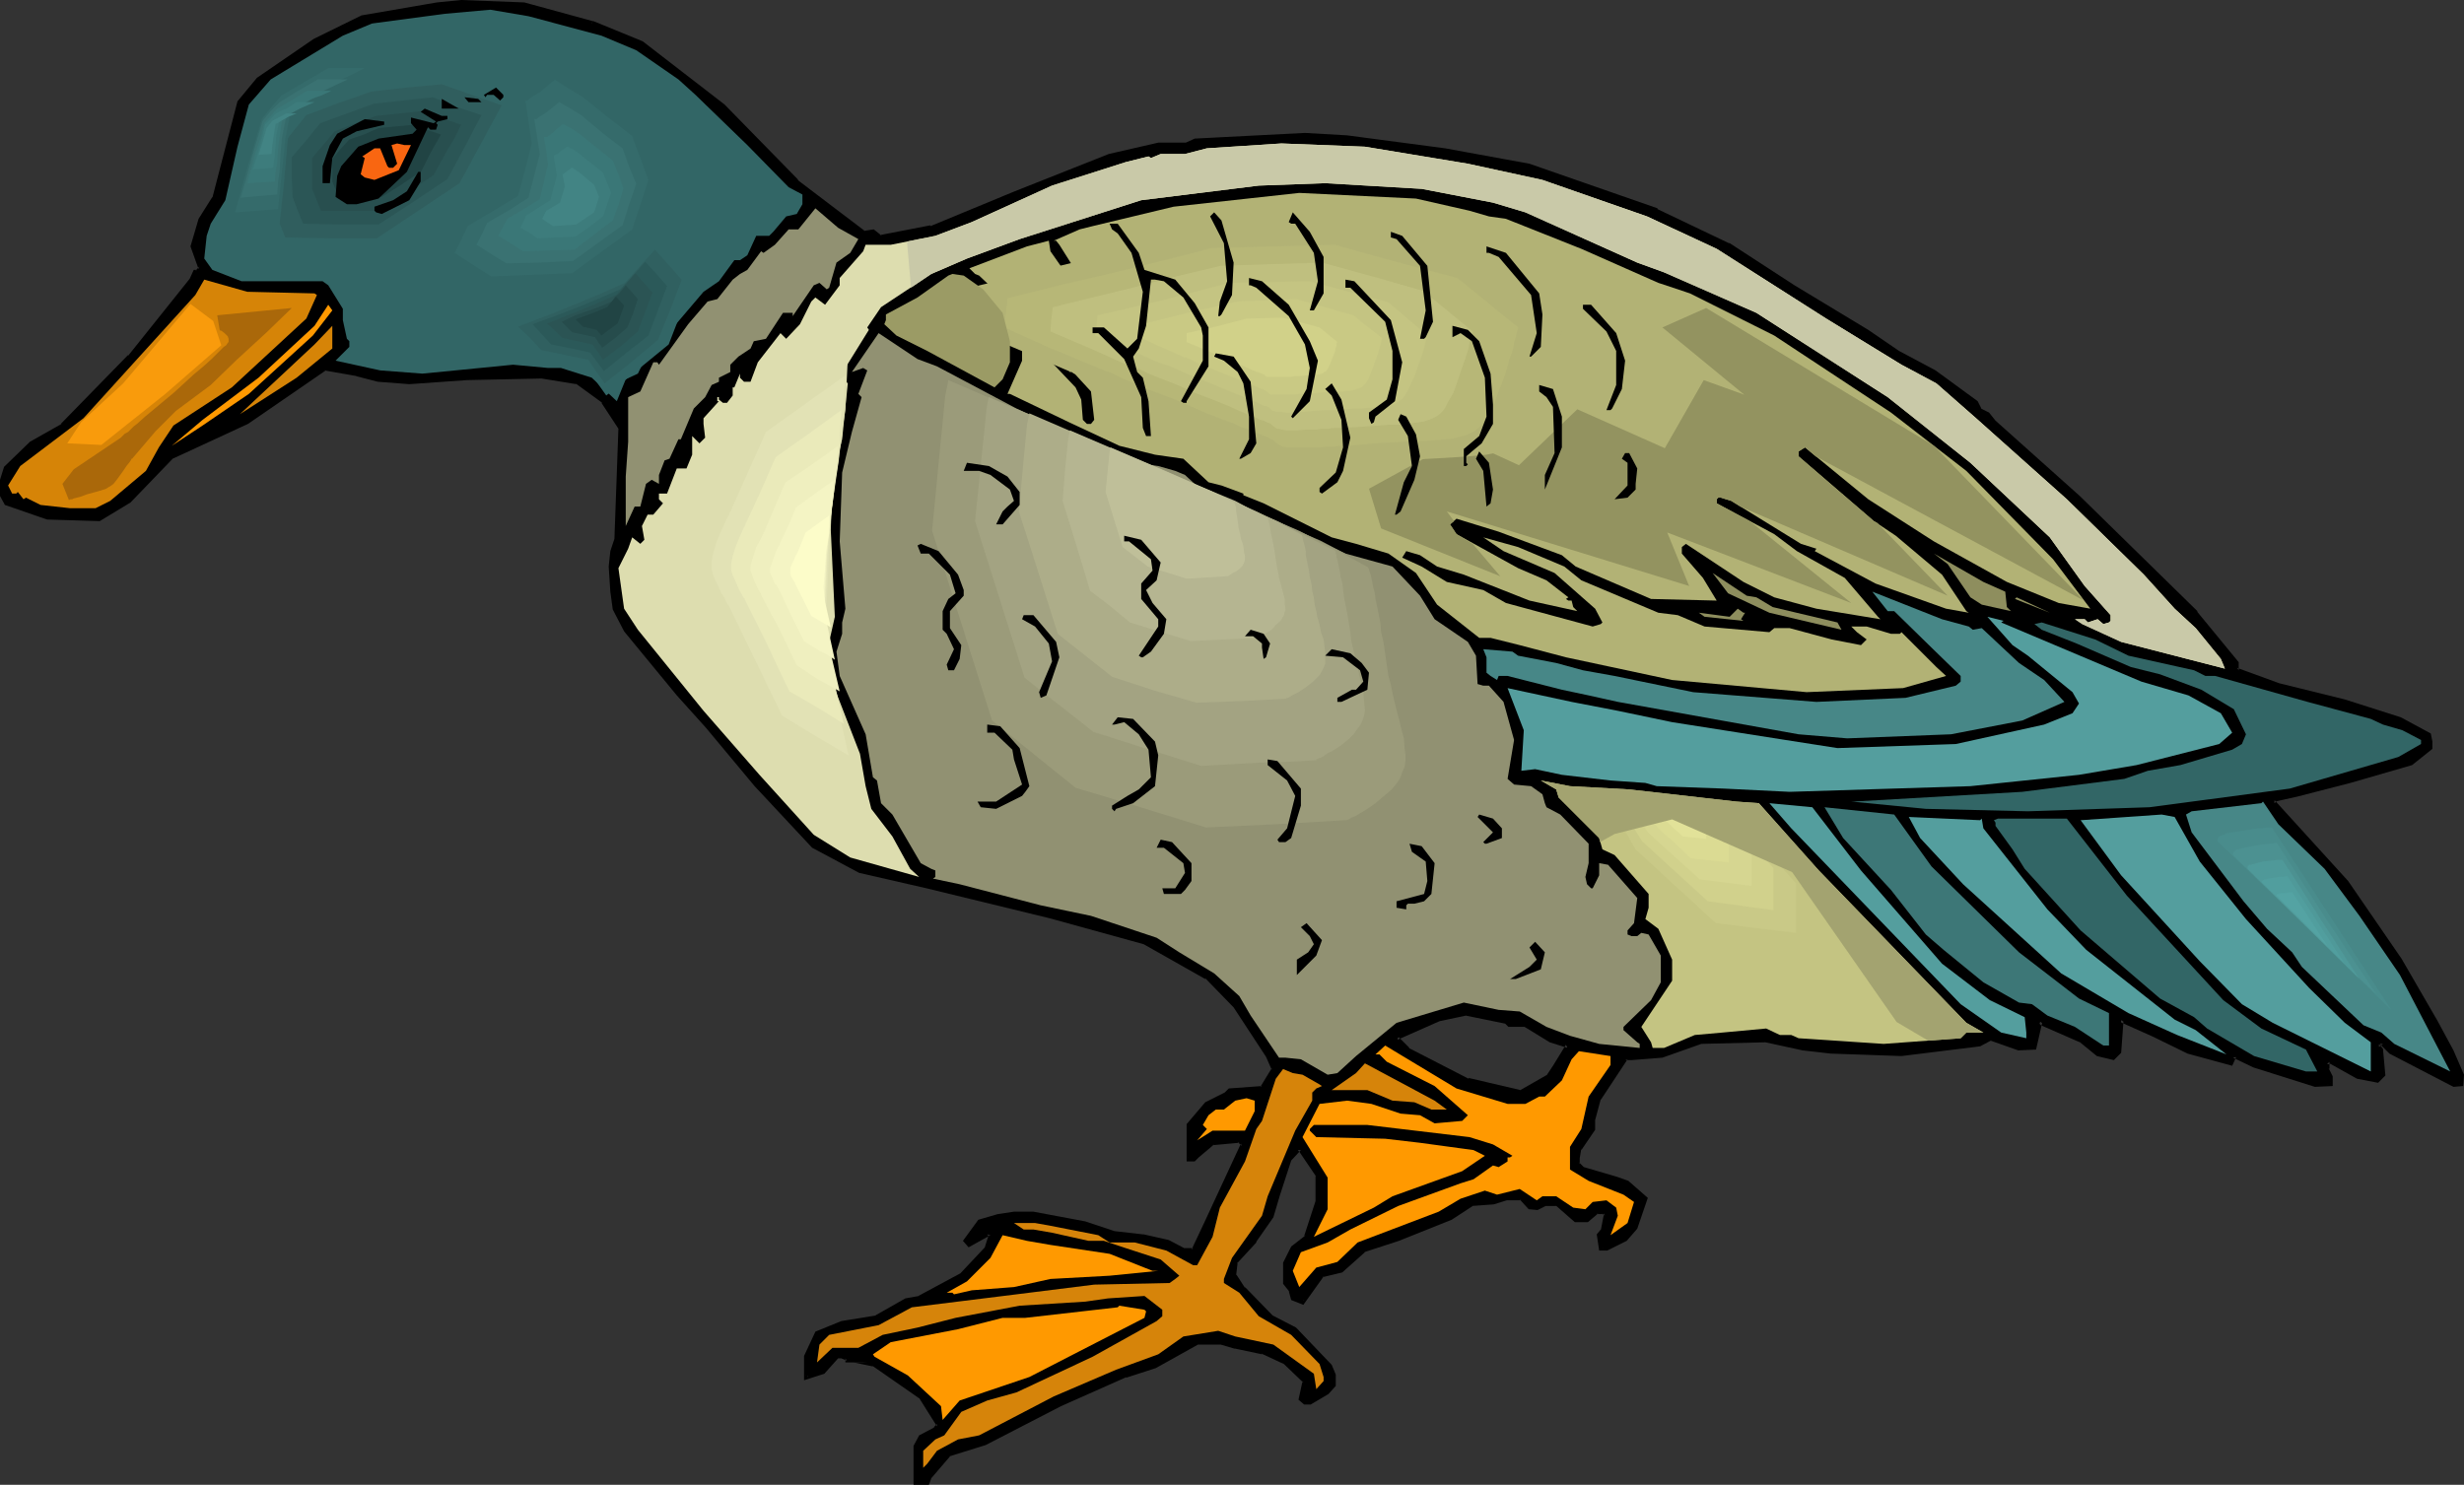 <?xml version="1.0" encoding="UTF-8" standalone="no"?>
<svg
   version="1.0"
   width="129.98mm"
   height="78.342mm"
   id="svg133"
   sodipodi:docname="Duck 48.wmf"
   xmlns:inkscape="http://www.inkscape.org/namespaces/inkscape"
   xmlns:sodipodi="http://sodipodi.sourceforge.net/DTD/sodipodi-0.dtd"
   xmlns="http://www.w3.org/2000/svg"
   xmlns:svg="http://www.w3.org/2000/svg">
  <rect width="100%" height="100%" fill="#333333" stroke="none"/>
  <sodipodi:namedview
     id="namedview133"
     pagecolor="#ffffff"
     bordercolor="#000000"
     borderopacity="0.25"
     inkscape:showpageshadow="2"
     inkscape:pageopacity="0.0"
     inkscape:pagecheckerboard="0"
     inkscape:deskcolor="#d1d1d1"
     inkscape:document-units="mm" />
  <defs
     id="defs1">
    <pattern
       id="WMFhbasepattern"
       patternUnits="userSpaceOnUse"
       width="6"
       height="6"
       x="0"
       y="0" />
  </defs>
  <path
     style="fill:#000000;fill-opacity:1;fill-rule:evenodd;stroke:none"
     d="m 301.06,204.454 -0.808,-0.808 -7.918,-1.616 -5.494,1.293 -8.403,3.717 2.262,2.263 11.958,6.142 10.342,2.424 5.656,-3.071 1.293,-1.939 2.747,-4.364 -3.555,-1.131 -5.01,-2.909 z M 117.968,4.687 l 10.019,3.879 16.16,12.607 14.706,15.031 13.251,10.344 1.939,-0.323 1.616,1.131 10.019,-1.939 16.968,-6.95 18.584,-7.273 9.696,-2.263 h 5.656 l 1.616,-0.808 21.978,-1.131 8.403,0.323 19.392,2.748 16.968,3.071 25.371,8.889 14.221,6.788 12.928,8.566 14.706,8.728 6.141,4.364 7.272,3.717 8.403,6.142 0.808,1.455 1.454,0.808 1.293,1.616 16.968,15.031 23.27,22.951 8.08,10.021 v 1.455 l 8.403,3.071 13.251,3.232 10.989,3.394 5.656,3.071 0.485,1.455 v 1.293 l -3.878,3.071 -12.12,3.394 -10.827,2.748 -4.202,1.131 -0.485,0.323 14.706,16.162 10.666,15.354 6.949,12.283 3.394,5.98 1.939,4.687 v 1.939 h -1.616 l -12.443,-6.627 -1.939,-1.778 -0.808,0.646 0.808,0.808 0.323,5.01 -1.131,1.131 -3.878,-0.646 -5.494,-3.071 h -0.646 v 1.455 l 0.646,1.616 v 1.455 h -2.909 l -12.282,-3.879 -4.04,-1.778 -0.646,1.455 -8.403,-2.424 -6.787,-3.232 -6.302,-2.748 -0.323,-0.323 -0.323,6.303 -1.131,1.293 -3.232,-0.646 -3.394,-2.909 -7.757,-3.394 -0.323,-0.323 -1.131,5.334 h -3.07 l -5.494,-1.939 -2.262,1.131 -15.675,2.101 -13.898,-0.646 -5.818,-0.646 -7.272,-1.616 -13.09,0.485 -7.595,2.748 -6.141,0.323 h -1.293 l -5.171,8.081 -1.293,4.202 v 1.939 l -2.747,3.879 -0.323,1.778 v 1.293 l 1.131,1.131 6.626,1.939 2.262,0.808 3.555,3.071 -1.939,5.657 -2.101,2.263 -3.717,1.939 h -1.131 l -0.323,-2.586 0.646,-0.808 0.808,-3.394 -0.808,-0.485 h -1.131 l -1.939,1.616 h -2.262 l -3.878,-3.232 h -2.262 l -1.616,0.808 h -1.454 l -1.616,-1.778 h -3.07 l -2.586,0.646 -4.202,0.323 -4.363,2.909 -10.342,4.041 -6.949,2.424 -4.363,4.041 -3.878,0.97 -3.878,5.172 -1.939,-0.646 -0.323,-1.616 -1.131,-1.455 v -3.879 l 1.454,-3.071 2.747,-2.263 2.262,-6.95 v -5.172 l -3.394,-5.172 -0.323,-0.323 -2.101,2.263 -2.262,6.95 -1.131,4.202 -3.394,5.01 -3.878,4.202 -0.323,2.748 1.939,2.586 5.656,5.818 4.686,2.263 6.787,7.273 0.97,1.939 v 1.939 l -1.293,1.455 -3.555,2.101 h -0.97 l -0.808,-0.808 0.808,-3.556 -3.878,-3.717 -4.686,-2.101 -5.333,-1.131 -2.747,-0.808 h -4.848 l -8.403,4.687 -5.818,1.939 -13.251,5.818 -14.867,7.596 -7.272,2.424 -3.878,4.525 -0.323,1.131 h -2.424 v -7.273 l 1.131,-1.939 2.909,-1.616 0.646,-0.646 -3.555,-5.818 -9.534,-6.465 -3.717,-0.808 h -1.293 v -0.323 l -1.131,-0.323 h -1.131 l -2.747,2.909 -3.394,1.131 v -4.041 l 2.262,-4.687 5.01,-1.939 6.949,-1.131 5.656,-3.556 2.747,-0.323 8.403,-4.525 5.171,-5.495 0.646,-2.586 -0.323,-0.485 -3.878,2.424 -0.808,-0.808 2.747,-3.879 3.878,-1.131 3.07,-0.323 h 3.878 l 10.342,1.778 5.818,1.939 5.656,0.808 5.01,1.131 3.07,1.616 h 1.939 l 2.747,-5.495 7.272,-15.678 -0.808,-0.808 -5.333,0.485 -3.07,2.586 -0.808,0.808 h -0.97 v -6.95 l 3.717,-4.202 3.717,-1.939 0.808,-0.808 6.464,-0.323 2.262,-3.879 -1.131,-2.586 -6.464,-10.021 -5.656,-5.818 -12.443,-6.95 -18.746,-5.172 -24.563,-5.98 -13.413,-3.071 -9.211,-4.849 -11.474,-12.283 -9.696,-11.637 -5.818,-6.465 -10.504,-12.768 -2.101,-4.202 -0.485,-3.394 -0.323,-5.01 0.323,-3.071 0.808,-2.263 0.646,-22.304 -3.394,-5.334 -5.333,-3.879 -6.787,-1.131 -15.029,0.323 -11.474,0.808 -6.141,-0.485 -4.363,-1.131 -6.464,-1.131 -15.352,10.829 -15.029,6.788 -8.403,8.889 -6.141,3.556 L 9.373,103.116 1.293,100.369 0.323,98.752 V 95.681 L 1.293,93.419 6.302,88.408 12.443,84.853 25.856,71.115 38.138,55.76 38.946,54.306 h 0.323 l 0.808,-0.808 -1.616,-4.364 1.616,-5.172 2.586,-4.364 5.171,-19.233 3.717,-4.525 11.15,-7.596 9.534,-4.687 15.029,-2.748 4.686,-0.323 12.605,0.323 z"
     id="path1" />
  <path
     style="fill:#000000;fill-opacity:1;fill-rule:evenodd;stroke:none"
     d="m 301.06,203.97 0.323,0.162 -0.97,-0.808 -8.08,-1.616 -5.656,1.131 -9.05,4.041 2.747,2.748 12.12,6.303 10.666,2.424 5.818,-3.232 1.293,-2.101 3.07,-4.687 -4.04,-1.455 v 0.162 l -5.01,-3.071 h -3.232 l -0.323,0.808 h 3.394 -0.162 l 5.01,3.071 3.555,1.131 -0.323,-0.646 -2.586,4.202 -1.293,1.939 0.162,-0.162 -5.656,3.232 0.323,-0.162 -10.342,-2.424 v 0.162 l -11.958,-6.142 h 0.162 l -2.262,-2.263 -0.162,0.646 8.403,-3.717 v 0 l 5.333,-1.131 h -0.162 l 7.918,1.616 -0.162,-0.162 0.808,0.808 z"
     id="path2" />
  <path
     style="fill:#000000;fill-opacity:1;fill-rule:evenodd;stroke:none"
     d="m 117.968,5.01 h -0.162 l 10.019,4.041 v 0 l 15.998,12.607 v -0.162 l 14.706,15.031 v 0 l 13.413,10.506 2.262,-0.323 -0.323,-0.162 1.616,1.293 10.342,-1.939 16.968,-6.95 v 0 l 18.584,-7.273 v 0 l 9.696,-2.424 h -0.162 5.818 l 1.778,-0.646 h -0.323 l 21.978,-1.131 8.403,0.323 v 0 l 19.392,2.586 16.806,3.071 v 0 l 25.371,9.051 v -0.162 l 14.221,6.788 h -0.162 l 13.09,8.566 14.544,8.889 6.302,4.202 v 0 l 7.272,3.717 v 0 l 8.242,6.303 v -0.162 l 0.808,1.455 1.616,0.97 -0.162,-0.162 1.293,1.455 v 0.162 l 16.968,15.031 23.27,22.951 v 0 l 8.08,10.021 -0.162,-0.323 v 1.778 l 8.888,3.232 13.09,3.071 10.989,3.556 v -0.162 l 5.656,3.232 -0.323,-0.323 0.485,1.455 v -0.162 1.293 l 0.162,-0.323 -3.717,3.071 v -0.162 l -12.12,3.556 -10.827,2.586 -4.363,1.131 -0.646,0.808 14.867,16.486 v 0 l 10.666,15.354 v 0 l 6.949,12.122 3.394,6.142 1.939,4.687 -0.162,-0.323 v 1.939 l 0.485,-0.485 h -1.616 0.323 l -12.605,-6.465 0.162,0.162 -2.262,-2.263 -1.293,1.293 0.97,1.131 -0.162,-0.162 0.323,5.01 0.162,-0.485 -1.131,1.131 0.485,-0.162 -4.04,-0.646 h 0.162 l -5.494,-3.071 h -1.293 v 2.101 l 0.808,1.616 -0.162,-0.162 v 1.455 l 0.485,-0.485 h -2.909 v 0 l -12.12,-3.717 v 0 l -4.363,-2.101 -0.808,1.939 0.485,-0.323 -8.403,-2.263 v 0 l -6.787,-3.394 -6.302,-2.586 h 0.162 l -1.131,-1.131 -0.323,7.435 0.162,-0.162 -1.131,1.131 0.323,-0.162 -3.07,-0.646 v 0.162 l -3.394,-2.909 -7.595,-3.394 v 0 l -0.97,-0.808 -1.293,5.98 0.485,-0.323 h -3.07 v 0 l -5.494,-1.939 -2.586,1.293 0.162,-0.162 -15.675,2.101 h 0.162 l -13.898,-0.485 v 0 l -5.656,-0.808 -7.434,-1.616 -13.09,0.485 -7.757,2.748 h 0.162 l -6.141,0.323 -1.454,0.162 -5.494,8.243 -1.131,4.364 v 1.939 -0.323 l -2.747,4.041 -0.485,1.939 0.162,1.455 1.293,1.293 6.626,2.101 2.262,0.646 h -0.162 l 3.555,3.071 -0.162,-0.485 -1.939,5.657 0.162,-0.162 -2.101,2.263 h 0.162 l -3.717,1.939 0.162,-0.162 h -1.131 l 0.485,0.485 -0.485,-2.748 v 0.485 l 0.808,-0.97 0.808,-3.717 -1.131,-0.808 h -1.454 l -2.101,1.778 0.323,-0.162 h -2.262 l 0.323,0.162 -4.04,-3.232 h -2.586 l -1.616,0.808 0.162,-0.162 h -1.454 l 0.323,0.323 -1.778,-2.101 h -3.394 l -2.424,0.646 v 0 l -4.363,0.485 -4.363,2.748 v 0 l -10.342,4.202 v 0 l -6.949,2.263 -4.525,4.202 0.162,-0.162 -4.04,0.97 -3.878,5.495 0.646,-0.162 -1.939,-0.808 0.162,0.323 -0.485,-1.616 -1.131,-1.616 v 0.323 -3.879 0.162 l 1.616,-3.071 -0.162,0.162 2.747,-2.263 2.424,-7.273 v -5.334 l -3.555,-5.172 -0.646,-0.808 -2.424,2.586 -2.424,7.111 -1.131,4.364 0.162,-0.162 -3.394,4.849 v 0 l -3.878,4.202 -0.485,3.071 2.101,2.909 5.656,5.818 4.848,2.263 h -0.162 l 6.787,7.273 v 0 l 0.808,1.778 v -0.162 1.939 l 0.162,-0.323 -1.293,1.455 v 0 l -3.394,1.939 h 0.162 -0.97 l 0.323,0.162 -0.808,-0.808 0.162,0.323 0.808,-3.717 -4.202,-4.041 -4.686,-2.101 -5.333,-1.131 v 0 l -2.747,-0.808 h -5.171 l -8.565,4.849 h 0.162 l -5.818,1.778 -0.162,0.162 -13.09,5.818 -14.867,7.596 v 0 l -7.272,2.263 -4.04,4.849 -0.485,1.131 0.485,-0.323 h -2.424 l 0.485,0.485 v -7.273 0.323 l 1.131,-1.939 -0.162,0.162 2.747,-1.778 0.97,-0.97 -3.717,-6.142 -9.696,-6.465 h -3.878 -0.162 l 3.878,0.808 -0.162,-0.162 9.534,6.627 -0.162,-0.162 3.555,5.657 v -0.485 l -0.646,0.646 h 0.162 l -3.07,1.616 -1.131,2.101 v 7.758 h 3.07 l 0.485,-1.293 -0.162,0.162 3.878,-4.525 h -0.162 l 7.272,-2.263 v 0 l 15.029,-7.758 13.09,-5.818 -0.162,0.162 5.979,-1.939 8.403,-4.687 h -0.162 4.848 -0.162 l 2.747,0.808 h 0.162 l 5.333,1.131 -0.162,-0.162 4.525,2.101 v 0 l 3.878,3.717 -0.162,-0.323 -0.808,3.717 1.131,0.97 h 1.293 l 3.555,-2.101 1.454,-1.616 v -2.263 l -0.808,-1.939 -7.11,-7.435 -4.686,-2.424 0.162,0.162 -5.656,-5.818 v 0.162 l -1.778,-2.748 v 0.323 l 0.323,-2.748 -0.162,0.323 3.878,-4.202 v -0.162 l 3.394,-4.849 1.293,-4.364 2.262,-6.95 -0.162,0.162 2.101,-2.263 h -0.646 l 0.323,0.323 v 0 l 3.394,5.01 -0.162,-0.162 v 5.172 -0.162 l -2.262,6.95 0.323,-0.162 -2.909,2.263 -1.616,3.232 v 4.202 l 1.293,1.616 -0.162,-0.162 0.485,1.778 2.424,0.97 4.04,-5.657 -0.323,0.162 4.04,-0.97 4.525,-4.041 h -0.162 l 6.949,-2.263 v 0 l 10.504,-4.202 4.202,-2.748 h -0.162 l 4.363,-0.323 2.586,-0.808 h -0.162 3.07 l -0.323,-0.162 1.778,1.939 1.778,0.162 1.616,-0.808 h -0.162 2.262 l -0.162,-0.162 3.878,3.394 h 2.586 l 2.101,-1.778 -0.323,0.162 h 1.131 l -0.162,-0.162 0.646,0.485 -0.162,-0.485 -0.646,3.394 v -0.162 l -0.808,0.97 0.485,3.232 h 1.616 l 3.878,-1.939 2.101,-2.424 2.101,-6.142 -3.878,-3.394 -2.262,-0.808 -6.626,-1.939 0.162,0.162 -1.131,-1.131 0.162,0.323 v -1.293 0.162 l 0.323,-1.939 v 0.323 l 2.747,-4.041 v -2.101 0.162 l 1.131,-4.202 v 0.162 l 5.333,-8.081 -0.485,0.162 h 1.293 l 6.141,-0.485 7.757,-2.748 h -0.162 l 13.09,-0.323 h -0.162 l 7.434,1.616 5.656,0.646 h 0.162 l 13.898,0.485 v 0 l 15.675,-1.939 2.424,-1.293 -0.323,0.162 5.494,1.939 3.555,-0.162 1.293,-5.657 -0.808,0.323 0.485,0.485 7.757,3.394 -0.162,-0.162 3.555,2.909 3.394,0.808 1.454,-1.455 0.485,-6.627 -0.808,0.323 0.485,0.323 6.141,2.748 6.949,3.394 8.888,2.424 0.808,-1.778 -0.646,0.162 4.04,1.939 v 0 l 12.282,3.879 3.555,-0.162 v -1.939 l -0.808,-1.616 0.162,0.162 v -1.455 l -0.485,0.485 h 0.646 l -0.162,-0.162 5.494,3.071 4.202,0.808 1.454,-1.455 -0.485,-5.334 -0.808,-0.97 v 0.646 l 0.808,-0.646 h -0.646 l 1.939,1.939 12.766,6.627 1.939,-0.162 0.162,-2.263 -2.101,-4.849 -3.232,-5.98 -7.11,-12.283 v 0 l -10.666,-15.516 v 0 l -14.706,-16.162 v 0.646 l 0.485,-0.323 h -0.323 l 4.363,-0.97 10.666,-2.748 12.282,-3.556 4.04,-3.232 V 147.886 l -0.323,-1.616 -5.979,-3.232 -11.15,-3.556 -13.09,-3.232 -8.403,-3.071 0.323,0.485 v -1.616 l -8.242,-10.021 v -0.162 L 414.665,98.914 397.859,83.883 v 0 l -1.293,-1.616 -1.616,-0.808 0.162,0.162 -0.808,-1.616 -8.403,-6.142 v 0 l -7.272,-3.879 v 0 l -6.141,-4.202 -14.706,-8.889 -12.928,-8.404 h -0.162 l -14.221,-6.788 v -0.162 l -25.533,-8.889 v 0 L 288.132,29.577 268.579,26.991 v 0 l -8.403,-0.485 -21.978,1.131 -1.778,0.808 h 0.162 -5.656 l -9.858,2.263 v 0 l -18.746,7.435 v 0 l -16.806,6.95 v -0.162 l -10.019,1.939 0.323,0.162 -1.616,-1.293 -2.101,0.323 h 0.323 L 159.014,35.881 h 0.162 L 144.47,20.85 v 0 L 128.149,8.243 118.291,4.202 h -0.162 z"
     id="path3" />
  <path
     style="fill:#000000;fill-opacity:1;fill-rule:evenodd;stroke:none"
     d="m 174.205,271.69 -3.878,-0.808 h -1.293 l 0.485,0.323 -0.162,-0.646 -1.454,-0.485 h -1.454 l -2.747,3.071 0.323,-0.162 -3.394,1.293 0.485,0.323 v -4.041 0.162 l 2.262,-4.687 -0.323,0.323 5.01,-1.939 h -0.162 l 7.11,-1.131 5.818,-3.556 h -0.162 l 2.747,-0.485 8.565,-4.525 5.171,-5.657 0.808,-2.909 -0.808,-0.808 -4.202,2.424 0.646,0.162 -0.808,-0.808 v 0.485 l 2.909,-3.717 -0.323,0.162 3.878,-1.131 h -0.162 l 3.232,-0.323 h -0.162 3.878 -0.162 l 10.342,1.778 v 0 l 5.818,1.939 5.656,0.808 v 0 l 5.01,1.131 v 0 l 3.07,1.455 h 2.424 l 2.747,-5.495 7.434,-16.001 -0.97,-1.131 -5.818,0.323 -3.232,2.748 -0.808,0.808 0.323,-0.162 h -0.97 l 0.485,0.485 v -6.95 l -0.162,0.323 3.717,-4.202 -0.162,0.162 3.878,-1.939 0.808,-0.97 -0.323,0.162 6.787,-0.485 2.424,-4.202 -1.131,-2.909 v 0 l -6.626,-10.021 -5.818,-5.818 -12.443,-6.95 -18.907,-5.334 -24.563,-5.818 -13.251,-3.232 v 0.162 l -9.211,-5.01 0.162,0.162 -11.474,-12.283 v 0 l -9.696,-11.637 v 0 l -5.818,-6.303 v 0 l -10.504,-12.768 h 0.162 l -2.262,-4.202 v 0 l -0.323,-3.232 -0.323,-5.172 v 0.162 l 0.323,-2.909 v 0 l 0.808,-2.424 0.646,-22.466 -3.555,-5.495 -5.333,-4.041 -7.11,-1.131 -15.029,0.323 -11.474,0.808 -6.141,-0.323 v 0 L 71.266,74.185 h -0.162 L 64.478,72.892 48.965,83.721 h 0.162 l -15.19,6.95 -8.403,8.889 v 0 l -6.141,3.556 0.323,-0.162 -10.342,-0.323 H 9.534 L 1.293,99.884 1.616,100.207 0.808,98.591 v 0.162 -3.071 0.162 L 1.616,93.419 v 0.323 L 6.626,88.732 6.464,88.893 12.605,85.337 26.018,71.438 v 0 l 12.605,-15.354 0.646,-1.616 -0.323,0.162 h 0.646 l 0.97,-0.97 -1.616,-4.525 v 0.162 l 1.616,-5.334 -0.162,0.162 2.747,-4.364 5.01,-19.233 v 0.162 l 3.717,-4.525 v 0.162 L 63.024,8.566 h -0.162 l 9.534,-4.687 h -0.162 L 87.264,1.293 91.95,0.97 v 0 L 104.555,1.293 h -0.162 l 13.574,3.717 0.162,-0.808 L 104.555,0.485 91.95,0 V 0 L 87.102,0.485 72.074,3.071 62.539,7.758 v 0 l -11.312,7.758 -3.878,4.687 -5.01,19.233 v -0.162 l -2.747,4.364 -1.616,5.495 1.616,4.525 0.162,-0.485 -0.808,0.808 0.323,-0.162 h -0.646 l -0.808,1.778 v 0 L 25.533,70.953 V 70.791 L 12.12,84.529 h 0.162 L 5.979,88.085 0.808,93.095 0,95.681 v 3.232 l 0.97,1.778 8.403,2.909 10.504,0.323 6.141,-3.717 8.565,-8.889 -0.162,0.162 15.029,-6.95 15.514,-10.667 h -0.323 l 6.464,1.131 h -0.162 l 4.363,1.131 6.302,0.485 11.474,-0.808 15.029,-0.323 h -0.162 l 6.949,1.131 -0.162,-0.162 5.333,3.879 h -0.162 l 3.394,5.172 v -0.162 l -0.808,22.304 v -0.162 l -0.808,2.424 -0.323,3.071 0.323,5.01 0.485,3.556 2.262,4.364 10.504,12.768 v 0 l 5.818,6.465 v 0 l 9.696,11.637 v 0 l 11.474,12.283 9.373,5.01 13.413,3.071 24.563,5.98 18.746,5.172 v 0 l 12.282,6.95 v -0.162 l 5.656,5.818 v 0 l 6.464,9.859 v 0 l 1.131,2.586 v -0.323 l -2.262,3.717 0.323,-0.162 -6.626,0.485 -0.97,0.97 0.162,-0.162 -3.878,1.939 -3.717,4.364 v 7.435 h 1.616 l 0.808,-0.808 3.07,-2.586 -0.323,0.162 5.333,-0.485 -0.323,-0.162 0.808,0.808 -0.162,-0.485 -7.272,15.678 -2.586,5.495 0.323,-0.323 h -1.939 0.162 l -3.07,-1.616 -5.01,-1.131 h -0.162 l -5.656,-0.646 v 0 l -5.818,-1.939 v 0 l -10.342,-1.939 h -3.878 v 0 l -3.232,0.485 v 0 l -3.878,1.131 -3.07,4.202 1.131,1.293 4.363,-2.424 -0.646,-0.162 0.323,0.485 v -0.485 l -0.808,2.586 0.162,-0.162 -5.171,5.495 0.162,-0.162 -8.403,4.525 h 0.162 l -2.747,0.485 -5.979,3.394 h 0.162 l -6.949,1.131 -5.171,2.101 -2.262,4.849 v 4.849 l 4.04,-1.293 2.747,-3.071 h -0.323 1.131 -0.162 l 1.131,0.485 -0.323,-0.485 v 0.808 h 1.778 z"
     id="path4" />
  <path
     style="fill:#326666;fill-opacity:1;fill-rule:evenodd;stroke:none"
     d="m 119.907,7.111 6.949,2.909 8.403,5.818 3.394,3.071 10.342,10.021 8.242,8.404 2.747,1.455 v 1.939 l -1.131,1.939 -2.101,0.485 -2.586,3.071 -0.808,0.808 h -2.586 l -1.778,3.879 -1.454,0.97 h -1.131 l -3.07,4.202 -3.07,2.101 -6.464,7.596 -1.939,2.909 -2.262,0.808 -2.424,5.01 -2.424,1.131 -1.778,4.364 -5.01,-4.687 -6.141,-1.939 h -2.586 l -6.949,-0.646 -11.474,1.131 -6.626,0.646 -8.403,-0.646 -8.888,-1.939 2.747,-2.748 v -1.131 l -0.485,-0.485 -0.808,-3.717 v -2.263 l -2.909,-4.687 -1.131,-0.808 H 48.157 l -5.818,-2.263 -1.616,-2.263 0.485,-4.525 0.808,-2.424 2.909,-4.687 2.424,-10.667 2.262,-8.404 4.363,-5.01 14.382,-8.728 5.818,-2.424 14.544,-1.939 9.05,-0.808 7.595,1.293 z"
     id="path5" />
  <path
     style="fill:#326666;fill-opacity:1;fill-rule:evenodd;stroke:none"
     d="m 58.338,21.334 -8.403,9.697 0.323,10.99 3.07,7.92 21.493,0.323 L 94.374,37.174 104.07,19.072 90.173,13.9 73.366,15.839 Z"
     id="path6" />
  <path
     style="fill:#305e5e;fill-opacity:1;fill-rule:evenodd;stroke:none"
     d="m 61.085,22.951 -3.394,4.202 -3.717,4.041 0.162,4.687 0.162,4.849 1.293,3.394 1.293,3.232 9.05,0.162 h 9.211 l 8.242,-5.495 8.242,-5.495 4.202,-7.758 4.202,-7.758 -5.979,-2.101 -5.979,-2.101 -6.949,0.646 -7.11,0.808 -6.464,2.263 z"
     id="path7" />
  <path
     style="fill:#2b5656;fill-opacity:1;fill-rule:evenodd;stroke:none"
     d="m 63.832,24.567 -2.747,3.394 -2.909,3.394 v 1.939 1.939 l 0.162,4.041 0.97,2.586 1.131,2.748 7.595,0.162 h 7.434 l 6.949,-4.525 6.787,-4.525 3.394,-6.303 3.394,-6.465 -4.848,-1.616 -4.848,-1.939 -5.979,0.646 -5.818,0.646 -5.333,1.939 z"
     id="path8" />
  <path
     style="fill:#284f4f;fill-opacity:1;fill-rule:evenodd;stroke:none"
     d="m 66.741,26.183 -4.525,5.334 v 6.142 l 1.778,4.364 h 11.797 l 10.666,-7.111 2.747,-5.01 1.454,-2.424 1.293,-2.586 -7.757,-2.748 -9.211,0.97 -4.202,1.455 z"
     id="path9" />
  <path
     style="fill:#214444;fill-opacity:1;fill-rule:evenodd;stroke:none"
     d="m 69.65,27.799 -1.778,1.939 -1.616,1.939 v 4.525 l 0.646,1.616 0.646,1.455 h 8.565 l 3.878,-2.424 4.04,-2.748 1.778,-3.556 2.101,-3.717 -5.656,-1.939 -3.394,0.323 -3.394,0.323 -2.909,1.293 z"
     id="path10" />
  <path
     style="fill:#1e3d3d;fill-opacity:1;fill-rule:evenodd;stroke:none"
     d="m 72.397,29.416 -2.101,2.586 v 2.748 l 0.808,1.778 5.494,0.162 4.686,-3.232 2.424,-4.525 -3.394,-1.293 -4.202,0.323 z"
     id="path11" />
  <path
     style="fill:#000000;fill-opacity:1;fill-rule:evenodd;stroke:none"
     d="m 100.353,19.395 -0.646,0.646 -1.293,-1.131 h -1.293 l -0.323,0.485 -0.323,-0.485 2.424,-1.455 1.454,1.455 z"
     id="path12" />
  <path
     style="fill:#000000;fill-opacity:1;fill-rule:evenodd;stroke:none"
     d="m 95.99,20.365 h -2.586 l -0.808,-0.97 2.747,0.323 z"
     id="path13" />
  <path
     style="fill:#000000;fill-opacity:1;fill-rule:evenodd;stroke:none"
     d="m 88.072,21.658 v -1.939 l 3.394,1.939 z"
     id="path14" />
  <path
     style="fill:#000000;fill-opacity:1;fill-rule:evenodd;stroke:none"
     d="m 89.203,23.112 v 0.646 l -1.939,0.485 -0.323,0.323 0.323,0.323 -0.323,0.97 h -1.131 l -0.485,-0.485 -4.202,8.889 -5.656,5.334 -4.363,1.131 h -1.939 l -2.262,-1.455 0.323,-4.202 0.808,-1.939 3.394,-3.879 4.04,-1.616 6.787,-0.97 0.808,-0.808 -1.131,-1.293 v -1.131 l 4.525,1.131 0.485,-0.323 -3.07,-1.939 0.808,-0.646 3.394,1.455 z"
     id="path15" />
  <path
     style="fill:#000000;fill-opacity:1;fill-rule:evenodd;stroke:none"
     d="m 76.598,24.89 -5.494,1.293 -2.747,1.455 -2.101,3.879 -0.485,5.01 h -1.454 v -3.394 l 1.454,-4.202 1.454,-2.263 5.494,-2.909 3.878,0.485 z"
     id="path16" />
  <path
     style="fill:#f96611;fill-opacity:1;fill-rule:evenodd;stroke:none"
     d="m 81.931,28.931 -2.424,5.01 -4.848,1.939 -1.939,-0.485 -0.808,-0.646 0.808,-3.232 -0.485,-0.323 2.424,-1.616 h 1.131 l 1.454,3.556 0.323,0.323 h 0.808 l 0.808,-0.808 -1.131,-3.717 1.131,-0.323 1.454,0.323 z"
     id="path17" />
  <path
     style="fill:#ddddaf;fill-opacity:1;fill-rule:evenodd;stroke:none"
     d="m 292.657,32.648 14.867,3.232 20.846,7.273 13.898,6.465 21.816,13.9 15.029,9.213 6.949,3.717 7.918,6.95 18.099,16.162 15.352,15.031 6.141,6.788 4.202,3.879 5.01,6.142 0.808,1.939 -20.685,-5.334 -7.757,-3.556 -1.454,-0.97 h 1.939 l 0.646,0.646 1.939,-0.646 1.131,0.97 1.131,-0.323 0.323,-0.323 v -1.131 l -5.171,-5.818 -6.949,-9.697 -15.837,-14.869 -16.483,-13.092 -26.179,-16.809 -18.422,-8.081 -5.333,-1.939 -22.301,-10.021 -6.464,-1.939 -14.221,-2.748 -19.23,-1.131 -13.251,0.485 -23.432,2.909 -24.24,7.758 -10.504,3.879 -7.11,3.071 -10.019,6.627 -2.747,4.041 0.323,0.485 -5.01,8.081 v 1.778 l 0.808,0.808 -1.131,11.152 -1.939,8.081 -0.323,10.021 0.808,17.294 -1.131,5.01 v 6.465 l 6.141,15.839 1.131,6.465 1.131,4.525 4.202,5.495 3.555,6.465 1.778,1.616 -13.736,-3.879 -7.272,-4.525 -10.827,-11.96 -11.15,-12.768 -13.09,-16.162 -2.747,-4.202 -1.131,-8.081 1.939,-3.879 0.808,-2.263 1.616,1.293 0.808,-0.808 -0.485,-2.748 1.131,-2.263 h 1.131 l 1.939,-2.263 -0.808,-0.808 v -1.131 h 1.616 l 1.939,-5.01 h 1.939 l 1.131,-2.748 v -3.717 l 1.454,1.455 1.131,-1.131 -0.323,-2.748 v -1.131 l 3.07,-3.394 h -0.323 v -0.808 h 0.323 v 0.485 l 0.808,0.646 h 0.808 l 1.131,-1.455 v -1.616 h 0.323 l 1.131,-2.748 v 0.808 l 0.808,0.808 h 1.293 l 1.454,-3.879 4.525,-5.818 1.131,1.131 2.747,-2.909 2.262,-4.525 0.808,-0.808 1.939,1.455 2.909,-3.879 v -1.455 l 4.686,-5.334 0.485,-1.293 h 5.01 l 8.888,-1.778 7.272,-2.748 15.998,-7.273 14.706,-4.687 4.525,-1.131 0.485,0.323 1.939,-0.808 h 4.848 l 4.363,-1.131 14.867,-0.97 16.645,0.646 z"
     id="path18" />
  <path
     style="fill:#000000;fill-opacity:1;fill-rule:evenodd;stroke:none"
     d="m 83.87,36.204 -2.262,3.717 -5.494,2.748 -1.131,-0.323 -0.323,-0.323 v -0.808 l 3.717,-1.293 2.747,-1.778 2.262,-3.879 h 0.485 z"
     id="path19" />
  <path
     style="fill:#000000;fill-opacity:1;fill-rule:evenodd;stroke:none"
     d="m 122.169,39.275 -2.262,-1.131 0.808,-0.808 1.454,0.323 z"
     id="path20" />
  <path
     style="fill:#000000;fill-opacity:1;fill-rule:evenodd;stroke:none"
     d="m 113.443,39.598 v 0.808 h -1.293 l -0.323,-2.263 h 0.808 z"
     id="path21" />
  <path
     style="fill:#b2b275;fill-opacity:1;fill-rule:evenodd;stroke:none"
     d="m 292.98,42.022 3.878,1.131 3.394,0.485 15.029,5.98 15.352,6.788 6.302,2.101 16.806,8.404 23.27,15.354 15.029,11.637 17.291,17.617 7.434,9.859 -6.302,-1.131 -10.342,-4.202 -14.544,-8.081 -13.09,-8.404 -8.08,-6.627 -4.525,-3.717 -1.293,0.808 v 0.97 l 15.029,12.93 4.363,2.909 9.211,7.758 4.848,7.273 0.485,0.323 -4.525,-0.808 -14.059,-5.01 -12.12,-6.465 0.323,-0.485 -3.07,-0.97 -13.898,-8.566 -2.101,-0.646 h -0.485 l -0.323,0.323 v 0.808 l 11.474,6.142 4.525,3.394 9.534,5.334 6.626,7.758 0.485,0.485 -12.766,-2.101 -8.403,-2.263 -6.141,-3.071 -11.474,-7.596 -0.808,0.646 v 1.293 l 4.202,4.849 2.747,4.525 -13.09,-0.323 -15.029,-6.465 -2.747,-2.263 -12.605,-4.687 -8.403,-2.586 -1.293,1.131 1.293,1.939 12.282,6.788 5.656,2.424 4.363,3.394 -0.485,0.323 0.485,0.323 h 0.646 l 0.323,1.293 0.808,0.808 -9.534,-2.101 -13.09,-5.172 -5.333,-1.616 -3.394,-2.263 -2.747,-0.808 -0.808,1.293 3.878,1.778 5.01,3.071 7.272,1.616 4.525,2.586 17.291,4.687 1.616,-0.485 0.323,-0.323 -1.454,-2.748 -8.08,-7.111 -10.181,-4.364 -4.04,-2.748 6.949,1.939 9.211,3.879 3.394,2.748 15.352,6.465 3.878,0.485 5.333,2.263 12.928,1.131 0.97,-0.808 h 3.07 l 8.403,2.263 5.818,1.131 1.131,-1.131 -1.939,-1.455 -1.131,-1.131 h 3.07 l 4.848,1.455 h 1.778 l 0.323,-0.323 6.949,6.95 1.939,1.778 -8.565,2.424 -19.23,0.808 -26.826,-2.424 -21.17,-4.525 -9.211,-2.424 -5.818,-1.455 h -2.262 l -8.403,-6.627 -4.202,-6.303 -5.494,-3.879 -6.464,-1.939 -4.848,-1.293 -13.574,-6.788 -4.04,-1.616 v -0.323 l -4.363,-1.616 -2.586,-0.646 -5.01,-4.687 -5.656,-0.808 -7.11,-1.778 -10.019,-4.687 -11.797,-5.657 h -0.485 l 2.909,-6.627 v -3.232 l 4.525,2.101 6.141,6.465 1.131,2.424 0.323,4.041 0.808,0.808 h 0.808 l 0.646,-0.808 -0.646,-5.657 -7.434,-8.081 -4.525,-3.071 -2.262,-0.485 -1.939,-5.657 -6.141,-5.818 -0.808,-0.323 -1.131,-1.131 11.474,-4.364 4.363,-1.131 0.323,2.101 3.394,4.849 0.808,3.232 -1.131,6.788 -2.424,3.717 0.485,0.808 0.646,0.97 h 0.808 l 1.131,-3.232 2.101,-3.394 0.323,-8.081 -4.363,-6.95 -0.646,-0.808 h -0.485 l 5.171,-2.263 2.586,-0.646 16.16,-3.879 25.048,-2.748 23.27,1.131 z"
     id="path22" />
  <path
     style="fill:#939360;fill-opacity:1;fill-rule:evenodd;stroke:none"
     d="m 272.942,97.459 18.261,-10.021 11.635,5.334 11.635,-11.152 17.453,7.758 7.757,-13.576 8.08,2.909 -16.322,-13.415 8.726,-3.879 45.41,27.476 29.896,30.87 -53.49,-28.769 -2.101,-1.778 -1.293,0.808 v 0.97 l 15.029,12.93 0.646,0.323 14.059,14.546 -41.37,-17.779 -1.778,-1.131 -2.101,-0.646 h -0.485 l -0.323,0.323 v 0.808 l 6.626,3.556 20.2,16.324 -36.683,-14.061 4.363,10.667 -48.318,-14.869 1.454,1.939 -0.808,0.646 1.293,1.939 3.232,1.939 5.494,6.465 -23.755,-9.536 z"
     id="path23" />
  <path
     style="fill:#b2b275;fill-opacity:1;fill-rule:evenodd;stroke:none"
     d="m 191.173,64.65 21.978,9.374 0.162,0.162 h 0.323 l 0.485,0.323 0.646,0.162 0.808,0.323 0.97,0.485 1.131,0.485 1.131,0.485 1.454,0.485 1.454,0.646 3.07,1.293 3.394,1.455 3.555,1.455 6.949,2.909 3.394,1.293 3.07,1.293 1.454,0.646 1.293,0.485 1.293,0.485 0.97,0.485 0.97,0.485 0.808,0.323 0.646,0.162 0.485,0.323 0.646,0.162 0.485,0.323 0.646,0.485 0.646,0.485 0.485,0.162 0.646,0.162 0.808,0.162 h 1.131 l 1.454,0.162 h 1.778 l 1.131,-0.162 h 1.293 1.293 1.454 l 1.616,-0.162 1.616,-0.162 h 1.939 l 1.939,-0.162 2.101,-0.162 1.939,-0.162 h 1.939 l 1.778,-0.162 3.232,-0.162 2.909,-0.162 2.586,-0.162 2.262,-0.162 1.939,-0.162 1.616,-0.162 1.616,-0.323 1.293,-0.323 1.131,-0.485 0.97,-0.646 0.97,-0.646 0.808,-0.97 0.646,-0.97 0.808,-1.293 0.646,-1.293 0.808,-1.616 1.454,-3.232 1.131,-3.394 0.97,-3.232 0.485,-1.616 0.485,-1.293 0.323,-1.293 0.162,-1.131 0.323,-0.97 0.162,-0.646 0.162,-0.485 v -0.162 l -14.059,-11.637 -28.926,-7.92 -28.926,0.808 -25.21,6.303 -22.624,5.495 z"
     id="path24" />
  <path
     style="fill:#b7b777;fill-opacity:1;fill-rule:evenodd;stroke:none"
     d="m 200.222,65.296 9.373,4.202 9.373,3.879 0.162,0.162 h 0.162 l 0.485,0.162 0.646,0.323 0.646,0.162 0.808,0.323 0.97,0.485 0.97,0.485 1.131,0.485 1.293,0.485 2.586,1.131 2.909,1.131 2.909,1.131 5.979,2.586 2.909,1.131 2.586,0.97 1.293,0.646 1.131,0.323 0.97,0.485 0.97,0.323 0.808,0.323 0.646,0.323 0.646,0.162 0.323,0.162 0.485,0.323 0.485,0.162 0.485,0.485 0.646,0.485 0.323,0.162 0.485,0.162 0.808,0.162 h 0.808 3.717 1.131 0.97 l 1.293,-0.162 h 1.293 l 1.454,-0.162 h 1.616 l 1.778,-0.162 1.778,-0.162 1.616,-0.162 3.07,-0.162 2.747,-0.162 2.586,-0.162 h 2.101 l 1.939,-0.162 1.616,-0.162 1.616,-0.162 1.131,-0.323 1.293,-0.323 0.808,-0.323 0.97,-0.485 0.808,-0.646 0.646,-0.646 0.646,-0.97 0.646,-0.97 0.646,-1.293 0.646,-1.131 0.97,-2.748 1.131,-2.909 0.808,-2.909 0.485,-1.293 0.323,-1.131 0.162,-1.131 0.323,-0.97 0.162,-0.808 0.162,-0.485 0.162,-0.485 v -0.162 l -12.12,-9.859 -12.282,-3.232 -12.12,-3.394 -24.563,0.646 -10.666,2.748 -10.666,2.586 -4.848,1.131 -4.848,1.131 -9.696,2.424 -0.323,2.909 z"
     id="path25" />
  <path
     style="fill:#bfbf7f;fill-opacity:1;fill-rule:evenodd;stroke:none"
     d="m 209.433,66.104 7.595,3.232 7.595,3.394 h 0.162 0.162 l 0.323,0.162 0.485,0.162 0.485,0.323 0.808,0.162 0.646,0.323 0.97,0.485 1.939,0.808 2.101,0.808 2.424,0.97 2.424,1.131 5.01,1.939 2.424,0.97 2.101,0.97 1.939,0.808 0.808,0.323 0.808,0.323 0.646,0.323 0.646,0.162 0.323,0.162 0.323,0.162 0.485,0.162 0.323,0.162 0.485,0.485 0.485,0.323 0.323,0.162 h 0.323 l 0.646,0.162 0.808,0.162 h 2.262 l 1.616,-0.162 h 2.101 l 0.97,-0.162 h 1.293 l 1.293,-0.162 h 1.454 l 2.747,-0.162 2.586,-0.162 2.262,-0.162 1.939,-0.162 h 1.778 l 1.616,-0.162 1.293,-0.162 1.293,-0.162 0.97,-0.162 0.97,-0.323 0.808,-0.323 0.646,-0.323 0.646,-0.485 0.646,-0.646 0.485,-0.646 0.485,-0.97 1.131,-1.939 0.808,-2.263 0.808,-2.424 0.808,-2.263 0.646,-2.101 0.162,-0.97 0.162,-0.646 0.162,-0.646 0.162,-0.485 0.162,-0.323 v -0.162 l -9.858,-8.081 -10.181,-2.909 -10.019,-2.748 -10.181,0.323 -10.019,0.323 -8.888,2.101 -8.726,2.263 -15.837,3.879 -0.323,2.424 z"
     id="path26" />
  <path
     style="fill:#c4c482;fill-opacity:1;fill-rule:evenodd;stroke:none"
     d="m 218.321,66.912 6.141,2.424 5.979,2.748 h 0.162 v 0 l 0.646,0.323 0.485,0.162 0.646,0.162 1.293,0.485 1.454,0.646 1.778,0.808 3.717,1.455 3.878,1.616 1.939,0.808 1.616,0.646 1.454,0.646 1.293,0.485 0.646,0.323 0.323,0.162 0.323,0.162 h 0.323 l 0.646,0.323 0.323,0.323 0.323,0.323 h 0.323 l 0.323,0.162 h 0.485 0.646 l 0.808,0.162 h 0.97 l 1.293,-0.162 h 1.454 l 1.778,-0.162 2.262,-0.162 h 2.101 l 2.101,-0.162 1.778,-0.162 h 1.454 l 1.454,-0.162 h 1.131 l 1.131,-0.162 h 0.97 l 0.808,-0.162 0.808,-0.323 0.485,-0.162 0.646,-0.485 0.485,-0.323 0.485,-0.485 0.323,-0.485 0.485,-0.808 0.646,-1.455 0.808,-1.778 0.646,-1.939 0.646,-1.778 0.485,-1.616 0.162,-0.646 0.162,-0.646 0.162,-0.485 v -0.485 l 0.162,-0.162 v 0 l -7.757,-6.627 -15.837,-4.202 -7.918,0.162 -7.918,0.162 -13.736,3.556 -6.302,1.455 -6.302,1.455 -0.162,1.939 z"
     id="path27" />
  <path
     style="fill:#c9c984;fill-opacity:1;fill-rule:evenodd;stroke:none"
     d="m 227.533,67.397 8.565,3.879 h 0.323 l 0.323,0.162 0.808,0.323 0.97,0.485 0.97,0.485 1.293,0.485 5.656,2.263 1.293,0.485 1.293,0.646 1.131,0.323 0.97,0.485 0.646,0.162 0.485,0.323 0.323,0.162 0.485,0.485 0.485,0.162 h 0.323 0.485 2.262 1.131 l 1.293,-0.162 h 1.616 l 1.616,-0.162 1.293,-0.162 h 1.293 1.293 l 0.97,-0.162 h 0.808 l 0.808,-0.162 h 0.646 l 1.131,-0.323 0.97,-0.323 0.646,-0.646 0.646,-0.97 0.485,-1.131 0.485,-1.293 0.97,-2.748 0.323,-1.131 0.323,-0.97 v -0.323 l 0.162,-0.323 V 67.559 67.397 l -2.909,-2.263 -2.747,-2.263 -11.474,-3.232 -11.635,0.485 -2.424,0.485 -2.424,0.646 -5.171,1.131 -9.05,2.263 -0.162,1.455 z"
     id="path28" />
  <path
     style="fill:#d1d189;fill-opacity:1;fill-rule:evenodd;stroke:none"
     d="m 236.582,68.205 5.333,2.263 0.162,0.162 0.162,0.162 h 0.485 l 0.646,0.323 0.646,0.323 0.808,0.323 1.616,0.646 1.939,0.808 1.454,0.646 0.808,0.323 0.485,0.162 0.485,0.162 0.323,0.162 0.323,0.162 v 0.162 l 0.323,0.162 h 0.323 2.424 0.97 0.97 l 0.97,-0.162 h 0.97 l 1.454,-0.162 h 1.131 l 0.97,-0.162 0.808,-0.162 0.485,-0.323 0.485,-0.323 0.323,-0.646 0.323,-0.646 0.323,-0.808 0.646,-1.616 0.162,-0.808 0.162,-0.485 v -0.485 l 0.162,-0.162 -3.555,-2.909 -7.272,-1.939 -7.272,0.162 -6.141,1.616 -5.818,1.293 z"
     id="path29" />
  <path
     style="fill:#000000;fill-opacity:1;fill-rule:evenodd;stroke:none"
     d="m 108.11,42.022 v 0.323 h -1.131 l -2.424,-3.556 2.424,0.808 z"
     id="path30" />
  <path
     style="fill:#000000;fill-opacity:1;fill-rule:evenodd;stroke:none"
     d="m 104.555,42.345 0.323,0.323 v 0.485 l -0.646,0.808 -1.939,-1.939 h -0.808 l -0.646,0.646 -0.485,-1.131 1.131,-1.131 1.131,0.323 z"
     id="path31" />
  <path
     style="fill:#919172;fill-opacity:1;fill-rule:evenodd;stroke:none"
     d="m 171.134,47.679 -1.616,2.748 -2.747,1.939 -1.454,5.01 -0.485,0.323 -1.454,-1.293 -1.131,0.485 -4.525,6.627 0.323,-0.485 v -0.646 h -1.939 l -3.394,5.172 -2.424,0.485 -0.646,1.455 -2.424,1.616 -1.616,1.616 v 1.455 l -2.262,1.131 v 0.808 l -1.454,0.646 -1.293,2.424 -2.262,2.263 -2.586,6.142 h -0.485 l -1.778,3.879 -0.97,0.323 -1.131,2.909 v 1.778 l -1.454,-0.808 -1.131,0.808 -1.131,4.525 h -1.131 l -1.778,3.879 v -9.859 l 0.485,-6.95 v -8.889 l 2.424,-1.131 2.586,-5.818 h 0.808 l 0.323,0.485 5.818,-8.081 3.878,-4.525 1.939,-0.485 3.07,-3.879 1.454,-1.131 1.454,-0.808 2.747,-3.717 0.485,0.323 2.262,-1.616 2.747,-3.071 h 1.939 l 3.394,-4.202 4.525,3.879 z"
     id="path32" />
  <path
     style="fill:#000000;fill-opacity:1;fill-rule:evenodd;stroke:none"
     d="m 245.955,52.366 -0.323,6.465 -2.101,3.879 -0.323,0.323 h -0.323 l 0.323,-2.909 1.454,-4.041 -0.646,-7.596 -2.747,-5.334 0.808,-0.808 1.454,1.616 z"
     id="path33" />
  <path
     style="fill:#000000;fill-opacity:1;fill-rule:evenodd;stroke:none"
     d="m 263.892,51.235 v 7.273 l -1.939,3.394 h -0.808 l 1.616,-5.818 -0.808,-5.657 -3.717,-5.818 h -0.808 l -0.485,-0.323 0.808,-1.939 3.394,3.879 z"
     id="path34" />
  <path
     style="fill:#000000;fill-opacity:1;fill-rule:evenodd;stroke:none"
     d="m 227.048,50.427 1.131,3.394 6.141,1.939 3.878,4.687 2.747,4.849 v 7.758 l -4.363,6.95 v 0.323 h -0.646 l -0.485,-0.323 4.363,-8.081 v -5.01 l -0.323,-1.616 -3.555,-5.98 -3.878,-3.232 -1.778,-0.323 h -0.808 l -0.97,9.213 -1.454,4.525 -1.131,1.616 0.808,3.071 1.131,1.131 1.131,4.687 0.485,6.95 h -0.97 l -0.646,-1.616 -0.323,-6.142 -3.394,-7.596 -5.171,-5.172 h -1.131 v -1.131 h 2.262 l 4.686,4.202 1.939,-1.939 1.131,-9.374 -2.262,-7.758 -2.747,-3.879 -1.131,-0.808 -0.485,-1.131 h 1.616 z"
     id="path35" />
  <path
     style="fill:#000000;fill-opacity:1;fill-rule:evenodd;stroke:none"
     d="m 284.577,53.013 1.131,11.152 -1.454,3.071 -0.323,0.323 h -0.808 l 1.131,-5.657 -1.131,-8.889 -4.686,-5.334 -1.131,-0.323 v -1.131 l 2.262,0.808 z"
     id="path36" />
  <path
     style="fill:#000000;fill-opacity:1;fill-rule:evenodd;stroke:none"
     d="m 306.878,58.508 0.646,4.202 -0.323,6.465 -1.939,1.939 h -0.323 l 1.454,-4.687 -1.131,-7.596 -6.464,-7.596 -1.939,-0.808 h -0.485 v -1.293 l 3.878,1.293 z"
     id="path37" />
  <path
     style="fill:#9b9b65;fill-opacity:1;fill-rule:evenodd;stroke:none"
     d="m 196.021,57.7 3.878,4.687 1.454,5.657 v 4.202 l -1.454,3.394 -1.616,1.616 -13.413,-7.273 -6.141,-3.071 -2.424,-2.263 0.323,-0.808 v -1.131 l 6.302,-3.394 6.141,-4.364 0.808,-0.323 2.262,0.323 z"
     id="path38" />
  <path
     style="fill:#000000;fill-opacity:1;fill-rule:evenodd;stroke:none"
     d="m 256.944,60.771 4.202,7.273 1.616,3.879 -1.616,8.081 -3.394,3.394 -0.323,-0.323 3.07,-5.495 0.646,-4.202 -0.97,-4.687 -3.232,-5.657 -6.464,-5.657 -1.131,-0.485 h -0.323 v -1.455 l 2.586,0.646 z"
     id="path39" />
  <path
     style="fill:#d68407;fill-opacity:1;fill-rule:evenodd;stroke:none"
     d="m 62.701,58.508 0.485,0.323 -2.101,4.687 -14.867,13.738 -11.635,7.596 -2.909,4.364 -2.586,4.687 -7.11,5.98 -2.909,1.455 H 13.898 L 8.08,100.692 5.171,99.237 4.686,99.56 3.555,98.106 3.232,98.429 H 2.424 L 1.616,96.813 4.04,92.934 16.645,83.398 38.946,58.831 l 1.778,-3.071 8.565,2.424 z"
     id="path40" />
  <path
     style="fill:#000000;fill-opacity:1;fill-rule:evenodd;stroke:none"
     d="m 277.305,63.841 2.262,8.404 -1.454,7.758 -3.878,3.071 -0.323,1.131 -0.485,0.323 -0.485,-1.131 v -1.131 l 3.555,-2.586 1.131,-4.041 v -5.657 l -1.454,-5.818 -6.949,-6.788 h -0.97 v -1.616 l 1.778,0.323 z"
     id="path41" />
  <path
     style="fill:#ff9900;fill-opacity:1;fill-rule:evenodd;stroke:none"
     d="m 62.378,66.912 -12.766,11.637 -9.211,6.303 -6.141,4.041 6.141,-5.172 11.15,-8.404 11.15,-10.344 2.747,-4.202 0.808,1.131 z"
     id="path42" />
  <path
     style="fill:#000000;fill-opacity:1;fill-rule:evenodd;stroke:none"
     d="m 322.23,66.427 1.778,5.495 -0.646,5.657 -1.939,3.879 -0.323,0.323 h -0.808 l 1.939,-5.01 v -6.788 l -1.939,-3.879 -4.686,-4.525 V 60.771 h 1.616 z"
     id="path43" />
  <path
     style="fill:#d68407;fill-opacity:1;fill-rule:evenodd;stroke:none"
     d="m 59.146,75.317 -11.312,7.273 14.867,-13.9 3.555,-3.717 v 4.525 z"
     id="path44" />
  <path
     style="fill:#000000;fill-opacity:1;fill-rule:evenodd;stroke:none"
     d="m 294.92,68.044 2.262,6.465 0.485,6.142 v 3.879 l -2.262,3.879 -1.939,1.616 -1.131,0.97 v 1.293 l 0.323,0.323 -0.323,0.323 h -0.485 V 89.54 l 3.07,-2.586 1.454,-3.879 -0.323,-7.758 -2.586,-7.273 -2.262,-1.616 -1.616,0.808 v -2.263 l 3.07,0.808 z"
     id="path45" />
  <path
     style="fill:#919172;fill-opacity:1;fill-rule:evenodd;stroke:none"
     d="m 186.809,73.054 15.837,8.404 23.594,10.829 4.686,0.646 3.394,0.97 1.939,0.808 4.363,4.041 5.333,1.131 22.301,10.506 9.373,2.586 5.494,5.818 2.909,4.687 6.626,4.525 1.616,2.748 0.323,5.657 1.131,0.323 h 1.131 l 2.909,3.232 2.101,7.596 -1.293,7.758 1.293,1.131 3.394,0.323 2.262,1.616 0.485,1.778 0.323,0.808 2.747,1.455 5.656,5.818 v 3.879 l -0.646,2.748 0.323,1.455 0.808,0.808 h 0.323 l 1.293,-2.586 v -2.424 l 1.778,0.323 5.818,6.627 -0.646,5.01 -1.293,1.455 v 0.808 l 0.808,0.323 h 1.131 l 0.808,-0.646 1.454,0.323 2.424,4.202 v 5.334 l -1.939,3.556 -5.494,5.334 v 0.646 l 2.747,2.424 0.485,0.323 v 0.808 l -8.08,-0.808 -5.818,-1.616 -4.686,-1.778 -5.333,-3.071 -4.202,-0.323 -6.949,-1.455 -13.413,4.041 -8.08,6.627 -3.717,3.394 -1.939,0.323 -5.333,-3.071 -3.07,-0.323 h -1.293 l -5.656,-8.404 -2.262,-3.879 -5.01,-4.525 -6.949,-4.202 -4.525,-2.909 -13.09,-4.364 -10.019,-2.101 -16.16,-4.202 -5.333,-1.131 0.485,-0.323 v -1.293 l -0.808,-0.323 -2.101,-1.131 -5.656,-9.697 -2.262,-2.263 -0.808,-4.525 -0.808,-0.646 -1.454,-8.566 -5.171,-11.637 -0.646,-4.849 1.131,-3.556 v -2.263 l 0.646,-2.748 -1.131,-13.415 0.485,-13.738 1.939,-8.081 1.939,-6.95 -0.646,-0.646 1.778,-4.687 -0.808,-0.485 -2.262,0.808 5.333,-7.758 7.757,5.172 z"
     id="path46" />
  <path
     style="fill:#919172;fill-opacity:1;fill-rule:evenodd;stroke:none"
     d="m 181.153,72.569 45.248,19.557 36.845,15.678 16.322,8.566 v 0 0.162 l 0.162,0.485 0.162,0.323 v 0.646 l 0.323,0.808 0.162,0.97 0.323,1.293 0.162,1.131 0.323,1.616 0.323,1.616 0.323,1.939 0.485,1.939 0.323,2.263 0.323,2.586 0.485,2.586 0.485,2.586 0.485,2.424 0.323,2.263 0.485,1.778 0.485,1.778 0.323,1.616 0.323,1.455 0.323,1.293 0.646,2.424 0.485,2.263 0.323,2.424 0.162,1.293 v 1.455 l -0.162,1.455 -0.485,1.455 -0.646,1.293 -0.97,1.293 -0.97,1.131 -1.293,1.293 -1.293,1.131 -1.293,0.97 -1.293,0.808 -1.293,0.808 -1.131,0.808 -1.131,0.646 -0.97,0.323 -0.646,0.485 -0.485,0.162 h -0.162 l -32.805,1.455 -30.542,-9.213 -19.554,-15.678 -13.898,-44.608 2.909,-31.355 z"
     id="path47" />
  <path
     style="fill:#9b9b7a;fill-opacity:1;fill-rule:evenodd;stroke:none"
     d="m 189.072,75.802 38.622,16.647 15.675,6.627 15.675,6.788 6.949,3.556 6.787,3.717 v 0.162 l 0.162,0.162 v 0.162 l 0.162,0.485 0.162,0.485 0.162,0.646 0.162,0.808 0.162,0.97 0.323,1.131 0.162,1.293 0.323,1.455 0.323,1.616 0.323,1.616 0.162,1.939 0.485,2.101 0.323,2.263 0.323,2.263 0.323,2.101 0.485,1.778 0.323,1.616 0.323,1.455 0.646,2.586 0.323,1.131 0.485,2.101 0.485,1.778 0.162,2.101 0.162,1.131 v 1.131 l -0.162,1.293 -0.485,1.131 -0.485,1.293 -0.808,1.131 -0.808,0.97 -1.131,0.97 -2.101,1.778 -1.131,0.808 -0.97,0.646 -1.131,0.646 -0.808,0.485 -0.808,0.323 -0.485,0.323 -0.485,0.162 h -0.162 l -13.898,0.808 -13.898,0.646 -13.09,-4.041 -6.464,-1.939 -6.464,-1.939 -16.645,-13.415 -5.979,-18.91 -5.979,-18.91 1.293,-13.415 1.293,-13.253 z"
     id="path48" />
  <path
     style="fill:#a3a382;fill-opacity:1;fill-rule:evenodd;stroke:none"
     d="m 197.152,79.196 31.835,13.576 25.694,11.152 5.818,3.071 5.818,2.909 v 0 0.162 0.323 l 0.162,0.323 v 0.485 l 0.162,0.485 0.162,0.646 0.162,0.808 0.162,0.808 0.162,1.131 0.323,1.131 0.162,1.293 0.162,1.455 0.323,1.616 0.323,1.616 0.323,1.939 0.323,1.939 0.162,1.616 0.323,1.455 0.323,1.293 0.323,1.293 0.323,1.131 0.162,0.97 0.162,0.97 0.485,1.616 0.323,1.616 0.162,1.778 0.162,1.939 -0.162,0.97 -0.323,0.97 -0.485,0.97 -0.646,0.808 -0.646,0.97 -0.808,0.808 -1.778,1.455 -1.778,1.131 -0.97,0.485 -0.646,0.485 -0.646,0.323 -0.485,0.162 -0.323,0.162 v 0.162 l -5.818,0.323 -5.656,0.162 -11.474,0.646 -10.827,-3.394 -10.666,-3.394 -6.787,-5.334 -3.555,-2.748 -3.394,-2.748 -9.858,-31.193 2.262,-22.142 0.162,-1.131 z"
     id="path49" />
  <path
     style="fill:#adad89;fill-opacity:1;fill-rule:evenodd;stroke:none"
     d="m 205.232,82.428 25.048,10.829 20.2,8.728 4.525,2.263 4.525,2.424 v 0 l 0.162,0.485 0.162,0.808 0.162,0.485 0.162,0.646 0.162,0.808 v 0.808 l 0.162,0.808 0.485,2.263 0.162,1.293 0.323,1.293 0.162,1.455 0.323,1.455 0.162,1.293 0.323,1.293 0.162,0.97 0.485,1.778 0.323,1.616 0.485,1.293 0.162,1.293 0.162,1.293 v 1.455 0.808 l -0.323,0.808 -0.323,0.646 -0.485,0.808 -1.293,1.293 -1.454,1.131 -1.454,0.97 -1.293,0.646 -0.485,0.323 -0.323,0.162 h -0.323 v 0.162 l -9.05,0.485 -8.888,0.323 -8.403,-2.424 -8.403,-2.748 -10.827,-8.566 -3.878,-12.283 -3.878,-12.122 0.808,-8.728 0.808,-8.566 z"
     id="path50" />
  <path
     style="fill:#b5b591;fill-opacity:1;fill-rule:evenodd;stroke:none"
     d="m 213.312,85.822 9.05,3.879 9.05,3.879 7.434,3.232 7.434,3.071 3.232,1.778 3.232,1.616 v 0.162 l 0.162,0.323 0.162,0.646 0.162,0.808 0.162,1.131 0.323,1.455 0.323,1.616 0.323,2.101 0.162,1.131 0.162,0.808 0.323,1.778 0.323,1.131 0.323,1.293 0.485,1.778 v 0.97 l 0.162,1.131 -0.162,0.485 -0.162,0.646 -0.646,1.131 -0.97,0.808 -0.808,0.97 -1.131,0.646 -0.808,0.485 -0.485,0.162 -0.162,0.162 -0.162,0.162 h -0.162 l -6.626,0.323 -6.626,0.323 -12.12,-3.717 -3.878,-3.232 -4.04,-3.071 -2.747,-9.051 -2.747,-8.889 0.485,-6.142 0.646,-6.303 z"
     id="path51" />
  <path
     style="fill:#bfbf99;fill-opacity:1;fill-rule:evenodd;stroke:none"
     d="m 221.392,89.216 11.312,4.849 9.211,4.041 4.202,2.101 v 0 0.162 l 0.162,0.323 0.162,0.646 v 0.646 l 0.162,0.808 0.162,1.131 0.162,1.293 0.323,1.293 0.162,0.97 0.323,0.808 0.162,0.646 0.162,1.293 0.162,0.646 v 0.646 l -0.162,0.646 -0.323,0.646 -0.646,0.646 -0.646,0.485 -0.646,0.323 -0.485,0.323 -0.485,0.323 h -0.162 l -8.08,0.485 -7.757,-2.424 -5.01,-3.879 -3.394,-10.99 0.808,-8.081 z"
     id="path52" />
  <path
     style="fill:#000000;fill-opacity:1;fill-rule:evenodd;stroke:none"
     d="m 249.349,76.125 1.131,12.283 -1.131,1.939 -1.939,1.131 h -0.323 l 1.939,-3.879 v -4.525 l -1.131,-6.627 -1.131,-2.263 -2.747,-2.263 -1.939,-0.808 0.323,-0.646 3.555,0.646 z"
     id="path53" />
  <path
     style="fill:#000000;fill-opacity:1;fill-rule:evenodd;stroke:none"
     d="m 269.225,87.277 -1.454,6.627 -1.131,2.263 -3.07,2.263 -0.485,-0.323 v -0.808 l 3.232,-3.071 1.454,-5.01 -0.323,-5.495 -1.939,-4.849 -1.293,-1.293 1.293,-1.131 1.939,3.232 z"
     id="path54" />
  <path
     style="fill:#000000;fill-opacity:1;fill-rule:evenodd;stroke:none"
     d="m 311.403,83.075 v 6.142 l -3.394,8.404 V 94.712 l 1.939,-4.364 -0.323,-9.213 -1.293,-1.939 -1.454,-1.131 v -1.293 l 2.747,0.808 z"
     id="path55" />
  <path
     style="fill:#000000;fill-opacity:1;fill-rule:evenodd;stroke:none"
     d="m 282.315,86.63 0.808,4.364 -1.131,4.687 -2.747,6.303 -0.808,0.646 h -0.323 l 1.778,-6.465 1.616,-3.232 -0.808,-5.98 -1.939,-3.232 0.485,-1.131 1.131,0.485 z"
     id="path56" />
  <path
     style="fill:#000000;fill-opacity:1;fill-rule:evenodd;stroke:none"
     d="m 297.667,97.621 -0.485,2.748 -0.808,0.646 -0.646,-7.111 -1.454,-2.424 0.646,-1.455 1.939,2.263 z"
     id="path57" />
  <path
     style="fill:#000000;fill-opacity:1;fill-rule:evenodd;stroke:none"
     d="m 326.432,93.419 -0.323,3.071 v 1.131 l -1.616,1.616 -2.586,0.323 2.586,-2.748 v -4.525 l -1.131,-0.808 0.646,-1.131 h 0.808 z"
     id="path58" />
  <path
     style="fill:#000000;fill-opacity:1;fill-rule:evenodd;stroke:none"
     d="m 200.869,95.035 2.424,3.071 v 2.586 l -3.394,3.879 h -1.293 l 1.293,-2.586 0.97,-0.97 1.293,-1.131 -0.808,-2.263 -3.878,-2.909 -2.262,-0.808 h -3.07 l 0.646,-1.616 4.363,0.646 z"
     id="path59" />
  <path
     style="fill:#000000;fill-opacity:1;fill-rule:evenodd;stroke:none"
     d="m 231.411,112.167 -0.808,3.556 -2.101,1.939 1.293,2.586 2.747,3.232 -0.485,2.909 -2.586,3.556 -1.616,1.131 h -0.323 l -0.485,-0.323 3.878,-5.818 v -1.455 l -3.394,-4.041 v -3.071 l 2.262,-2.586 -0.323,-2.263 -4.363,-3.556 h -0.97 v -1.131 l 3.394,0.808 z"
     id="path60" />
  <path
     style="fill:#000000;fill-opacity:1;fill-rule:evenodd;stroke:none"
     d="m 191.011,114.591 1.131,3.071 v 1.131 l -2.747,3.071 v 3.394 l 2.262,3.394 -0.323,2.748 -1.131,2.263 h -1.131 l -0.323,-1.131 1.454,-3.071 -1.454,-3.071 -0.808,-0.808 v -3.717 l 1.131,-2.424 1.454,-1.131 -1.131,-3.717 -4.202,-4.202 h -1.616 l -0.646,-1.616 0.646,-0.323 3.555,1.455 z"
     id="path61" />
  <path
     style="fill:#8e8e5e;fill-opacity:1;fill-rule:evenodd;stroke:none"
     d="m 399.798,117.986 0.323,3.071 0.808,0.808 -5.818,-1.293 -2.262,-1.455 -4.525,-6.627 -2.747,-2.101 9.858,5.657 z"
     id="path62" />
  <path
     style="fill:#8e8e5e;fill-opacity:1;fill-rule:evenodd;stroke:none"
     d="m 350.187,119.117 3.232,1.939 12.928,3.071 0.808,1.455 -14.382,-3.394 -8.242,-3.879 -3.07,-4.041 6.787,4.525 z"
     id="path63" />
  <path
     style="fill:#478787;fill-opacity:1;fill-rule:evenodd;stroke:none"
     d="m 392.526,124.935 0.808,0.646 1.778,-0.323 7.434,6.95 5.01,3.394 4.04,4.364 -8.403,3.717 -14.221,2.748 -20.685,0.808 -9.696,-0.808 -36.037,-6.465 -5.818,-1.293 -5.333,-1.131 -10.827,-2.748 h -1.778 l -0.323,0.808 -1.293,-0.808 -0.808,-0.646 v -3.071 l -0.646,-1.616 5.818,0.485 1.131,0.808 7.595,1.455 5.333,1.455 6.302,1.131 15.675,3.232 24.563,1.939 17.776,-0.808 10.019,-2.424 0.97,-0.808 v -1.131 l -5.818,-5.657 -7.434,-7.273 h -1.293 l -3.07,-3.879 13.898,5.495 z"
     id="path64" />
  <path
     style="fill:#939360;fill-opacity:1;fill-rule:evenodd;stroke:none"
     d="m 401.737,119.44 0.323,-0.323 6.626,3.071 z"
     id="path65" />
  <path
     style="fill:#8e8e5e;fill-opacity:1;fill-rule:evenodd;stroke:none"
     d="m 347.924,122.188 -0.808,1.293 0.485,0.323 -7.757,-0.808 -1.131,-0.808 6.141,0.808 1.616,-1.616 1.131,0.808 z"
     id="path66" />
  <path
     style="fill:#000000;fill-opacity:1;fill-rule:evenodd;stroke:none"
     d="m 210.565,128.006 0.646,3.071 -2.586,7.596 -1.131,0.485 -0.323,-1.131 2.586,-6.142 -0.646,-3.556 -2.747,-3.394 -2.586,-1.455 0.323,-0.808 h 1.939 z"
     id="path67" />
  <path
     style="fill:#ffffff;fill-opacity:1;fill-rule:evenodd;stroke:none"
     d="m 410.14,122.673 1.939,0.323 z"
     id="path68" />
  <path
     style="fill:#549e9e;fill-opacity:1;fill-rule:evenodd;stroke:none"
     d="m 398.99,124.127 27.957,11.799 9.373,2.748 6.464,3.556 2.262,3.879 -2.586,2.263 -16.483,4.202 -11.474,1.939 -21.654,2.263 -36.037,1.131 -13.09,-0.646 -13.413,-0.485 -2.262,-0.646 -6.949,-0.485 -9.696,-1.131 -5.333,-1.131 -2.747,0.323 0.485,-8.081 -3.232,-8.404 12.766,2.748 9.211,1.778 10.827,2.263 22.624,3.556 10.342,1.616 23.594,-0.808 17.614,-3.879 5.656,-2.263 1.293,-1.939 -1.293,-2.263 -8.888,-7.273 -3.07,-2.101 -5.01,-5.657 3.232,0.808 z"
     id="path69" />
  <path
     style="fill:#326666;fill-opacity:1;fill-rule:evenodd;stroke:none"
     d="m 424.361,130.754 13.09,2.909 2.262,1.131 h 1.939 l 18.422,5.172 12.605,3.394 2.424,1.131 3.878,1.131 3.717,1.939 v 0.808 l -4.525,2.586 -21.654,6.303 -27.957,3.717 -24.24,0.808 -20.362,-0.485 -14.867,-1.455 h 0.485 l 33.613,-1.939 20.362,-2.586 4.686,-1.616 6.464,-1.131 10.342,-3.071 1.939,-1.131 0.808,-1.939 -2.424,-5.01 -6.464,-3.879 -8.242,-3.071 -5.818,-1.455 -10.827,-4.687 -6.949,-2.748 -1.454,-1.131 1.454,-0.323 10.666,3.394 z"
     id="path70" />
  <path
     style="fill:#000000;fill-opacity:1;fill-rule:evenodd;stroke:none"
     d="m 253.227,128.329 -0.808,2.748 -0.485,0.323 -0.323,-2.263 v -0.808 l -1.778,-1.455 h -1.616 l 1.131,-1.293 2.586,0.808 z"
     id="path71" />
  <path
     style="fill:#000000;fill-opacity:1;fill-rule:evenodd;stroke:none"
     d="m 271.488,132.208 1.454,1.939 -0.323,3.394 -5.171,2.424 h -0.808 v -0.808 l 2.909,-1.616 h 0.808 l 1.454,-1.616 -0.646,-2.263 -3.394,-2.586 -3.555,-0.323 1.293,-1.293 3.717,0.808 z"
     id="path72" />
  <path
     style="fill:#000000;fill-opacity:1;fill-rule:evenodd;stroke:none"
     d="m 230.28,147.886 0.646,2.748 -0.646,6.142 -4.363,3.394 -3.394,1.131 -0.323,0.485 -0.485,-0.485 v -0.646 l 3.07,-1.939 2.262,-1.293 2.424,-2.424 -0.485,-5.495 -1.939,-3.071 -2.909,-2.424 -1.939,0.485 h -0.485 l 1.131,-1.455 3.07,0.323 z"
     id="path73" />
  <path
     style="fill:#000000;fill-opacity:1;fill-rule:evenodd;stroke:none"
     d="m 203.293,149.179 1.939,7.596 -0.808,1.131 -0.646,0.808 -5.171,2.586 -3.07,-0.323 -0.646,-1.131 h 3.717 l 4.686,-3.071 0.485,-0.323 -1.616,-5.01 -0.323,-1.939 -3.555,-3.394 h -1.454 v -1.616 l 2.586,0.323 z"
     id="path74" />
  <path
     style="fill:#000000;fill-opacity:1;fill-rule:evenodd;stroke:none"
     d="m 259.368,157.26 v 3.394 l -1.939,6.465 -1.131,0.808 h -1.293 l -0.323,-0.485 1.939,-2.263 1.616,-6.465 -1.616,-3.071 -3.878,-3.071 v -1.131 l 1.939,0.323 z"
     id="path75" />
  <path
     style="fill:#c4c482;fill-opacity:1;fill-rule:evenodd;stroke:none"
     d="m 324.816,157.422 21.331,2.424 4.525,0.323 11.958,13.415 29.411,30.385 3.394,1.939 h -3.394 l -1.131,1.131 -15.352,1.131 -16.968,-1.131 -1.454,-0.646 h -2.262 l -2.747,-1.293 -8.726,0.808 -5.494,0.485 -6.141,2.586 h -2.262 l -0.323,-1.131 -1.939,-3.071 6.141,-9.213 v -4.202 l -2.747,-6.142 -2.586,-1.939 0.646,-2.263 v -2.748 l -6.787,-7.758 -2.424,-1.131 -0.646,-2.263 -8.08,-8.081 -0.485,-1.616 -3.07,-1.778 5.818,1.131 z"
     id="path76" />
  <path
     style="fill:#478787;fill-opacity:1;fill-rule:evenodd;stroke:none"
     d="m 463.468,173.261 6.949,9.374 8.08,11.799 10.019,19.233 -11.15,-5.495 -2.586,-2.263 -3.555,-1.455 -12.282,-11.637 -1.939,-2.909 -5.01,-4.687 -4.686,-5.495 -10.342,-13.738 -1.131,-3.556 1.131,-0.646 13.898,-1.616 0.323,-0.323 3.07,4.525 z"
     id="path77" />
  <path
     style="fill:#549e9e;fill-opacity:1;fill-rule:evenodd;stroke:none"
     d="m 371.033,173.584 16.16,18.587 9.534,7.273 6.949,3.394 0.323,3.071 v 1.131 l -5.01,-1.131 -8.08,-5.657 -33.774,-35.072 -4.363,-5.01 8.565,0.808 z"
     id="path78" />
  <path
     style="fill:#3d7777;fill-opacity:1;fill-rule:evenodd;stroke:none"
     d="m 385.092,172.776 17.453,17.132 11.958,9.213 5.979,2.909 v 6.465 h -1.131 l -5.656,-3.717 -5.494,-2.263 -3.07,-2.263 -2.586,-0.323 -7.11,-4.041 -7.918,-6.465 -3.555,-3.071 -6.949,-8.889 -9.534,-10.344 -3.717,-6.142 13.898,1.455 z"
     id="path79" />
  <path
     style="fill:#000000;fill-opacity:1;fill-rule:evenodd;stroke:none"
     d="m 299.444,165.18 v 1.939 l -3.07,1.131 h -0.323 l -0.323,-0.323 1.939,-1.939 -3.07,-3.071 0.323,-0.485 2.747,0.808 z"
     id="path80" />
  <path
     style="fill:#549e9e;fill-opacity:1;fill-rule:evenodd;stroke:none"
     d="m 438.582,171.806 9.211,11.475 12.605,13.738 7.11,6.95 5.171,3.879 v 5.818 l -19.554,-9.697 -6.141,-3.717 -8.403,-8.566 -15.675,-17.132 -8.08,-10.99 16.16,-1.131 2.586,0.485 z"
     id="path81" />
  <path
     style="fill:#549e9e;fill-opacity:1;fill-rule:evenodd;stroke:none"
     d="m 395.112,163.24 0.323,1.939 12.766,16.162 7.757,8.081 17.614,13.9 4.202,2.101 6.141,4.849 -9.858,-3.879 -9.696,-4.364 -13.413,-7.92 -19.554,-17.779 -8.565,-9.213 -2.262,-4.202 14.221,0.646 z"
     id="path82" />
  <path
     style="fill:#326666;fill-opacity:1;fill-rule:evenodd;stroke:none"
     d="m 424.038,178.595 19.23,20.849 7.595,5.657 8.888,4.202 2.262,4.364 h -2.262 l -10.342,-3.071 -9.373,-5.495 -2.586,-2.263 -6.787,-3.717 -15.837,-13.576 -11.15,-12.283 -2.424,-3.879 -3.394,-4.687 v -0.646 l -0.323,-0.485 0.808,-0.323 h 13.736 z"
     id="path83" />
  <path
     style="fill:#000000;fill-opacity:1;fill-rule:evenodd;stroke:none"
     d="m 237.552,172.13 v 3.556 l -1.293,1.778 -0.808,0.808 h -3.394 l -0.323,-1.131 h 2.586 l 1.939,-3.071 -0.323,-1.939 -3.878,-3.071 h -1.454 l 0.808,-1.616 2.262,0.485 z"
     id="path84" />
  <path
     style="fill:#000000;fill-opacity:1;fill-rule:evenodd;stroke:none"
     d="m 286.032,172.13 -0.646,6.142 -1.454,1.455 -1.939,0.485 h -1.293 l -0.323,0.323 v 0.808 l -1.939,-0.323 v -1.293 l 5.494,-1.455 0.646,-2.586 -0.323,-3.879 -2.747,-1.939 -0.485,-1.616 2.424,0.485 z"
     id="path85" />
  <path
     style="fill:#000000;fill-opacity:1;fill-rule:evenodd;stroke:none"
     d="m 262.438,190.555 -3.878,3.879 v -3.071 l 2.262,-1.455 1.131,-1.616 -0.808,-1.616 -1.778,-1.778 1.131,-0.808 3.07,3.394 z"
     id="path86" />
  <path
     style="fill:#000000;fill-opacity:1;fill-rule:evenodd;stroke:none"
     d="m 307.201,193.302 -5.01,1.939 h -1.131 l 3.878,-2.424 1.454,-1.455 -1.454,-2.424 1.131,-1.131 1.939,2.101 z"
     id="path87" />
  <path
     style="fill:#ff9900;fill-opacity:1;fill-rule:evenodd;stroke:none"
     d="m 300.576,220.132 h 3.555 l 2.747,-1.455 h 1.131 l 3.394,-3.232 1.939,-4.202 1.454,-1.616 6.302,0.97 v 1.778 l -4.363,6.303 -1.454,6.465 -2.262,3.556 v 4.525 l 3.717,2.263 6.949,2.748 2.101,1.455 -1.293,4.202 -3.394,2.424 1.454,-3.879 -0.323,-1.616 -1.939,-1.455 -2.747,0.323 -1.454,1.455 -2.424,-0.323 -3.394,-2.263 h -2.747 l -1.131,0.808 -3.394,-2.263 -4.525,1.131 -2.424,-0.808 -4.848,1.616 -4.363,2.586 -16.16,6.142 -4.04,3.879 -4.202,1.131 -3.394,3.879 -1.293,-3.232 1.616,-3.717 5.333,-1.939 4.525,-2.586 9.534,-4.687 12.443,-4.525 2.586,-0.808 3.878,-2.748 1.131,0.323 1.778,-1.131 v -0.808 h 0.485 l 0.485,-0.323 -3.878,-2.263 -4.686,-1.455 -20.362,-2.424 H 261.953 l -0.808,0.808 v 0.323 l 1.293,1.293 13.736,0.323 6.949,0.808 10.666,1.455 2.262,1.131 -4.525,3.071 -13.898,5.01 -3.717,2.263 -11.958,5.818 2.747,-5.495 v -6.303 l -5.01,-8.081 3.394,-6.627 5.494,-0.646 4.848,0.646 5.818,1.939 3.878,0.323 2.909,1.616 5.494,-0.485 1.131,-1.131 -6.626,-5.818 -9.534,-4.849 -1.454,-1.455 h -0.808 l 1.939,-1.778 14.221,8.566 z"
     id="path88" />
  <path
     style="fill:#d6840a;fill-opacity:1;fill-rule:evenodd;stroke:none"
     d="m 288.456,221.263 h -3.07 l -3.394,-1.455 -4.363,-0.323 -5.01,-2.101 h -7.11 l 4.848,-3.394 1.778,-1.939 13.898,7.435 z"
     id="path89" />
  <path
     style="fill:#d6840a;fill-opacity:1;fill-rule:evenodd;stroke:none"
     d="m 259.691,214.313 3.394,1.939 0.485,0.323 -1.131,0.485 -0.808,0.808 v 1.616 l -3.394,5.98 -5.494,13.092 -1.131,3.879 -5.979,8.404 -1.616,4.202 v 0.808 l 3.07,1.939 3.878,4.687 6.464,3.717 5.656,5.818 0.808,2.586 v 0.808 l -1.454,1.616 -0.485,-3.071 -8.08,-5.818 -7.595,-1.616 -3.394,-1.131 -6.949,1.131 -5.01,3.556 -8.403,3.071 -12.443,5.334 -14.867,7.758 -4.202,0.808 -4.202,2.263 -1.939,2.586 -0.808,0.808 v -3.394 l 2.424,-2.263 1.778,-0.808 3.394,-4.687 5.171,-2.263 5.818,-1.616 15.19,-7.111 12.766,-7.111 1.131,-0.97 v -1.293 l -3.555,-2.748 -7.272,0.485 -4.525,0.646 -13.09,0.808 -12.766,2.424 -7.595,1.939 -6.949,1.455 -4.848,2.586 h -5.171 l -3.07,2.909 0.485,-3.556 1.939,-1.939 9.858,-1.939 6.626,-3.556 20.846,-2.586 15.514,-1.939 15.029,-0.323 1.131,-0.808 0.808,-0.646 -3.717,-3.232 -6.949,-2.263 -4.363,-1.455 h -3.07 l -7.272,-1.616 -3.717,-0.646 h -1.939 l -1.939,-1.293 h 4.202 l 2.747,0.485 9.858,1.939 2.262,1.455 h 5.01 l 6.302,1.616 5.333,2.909 h 0.808 l 3.07,-5.657 1.454,-5.818 5.01,-9.213 2.262,-6.465 1.131,-1.616 2.747,-8.404 1.454,-1.939 1.939,0.808 z"
     id="path90" />
  <path
     style="fill:#ff9900;fill-opacity:1;fill-rule:evenodd;stroke:none"
     d="m 250.157,221.587 -1.939,3.879 h -6.464 l -3.07,1.939 1.939,-2.263 -0.808,-0.808 1.131,-1.939 1.454,-1.131 h 1.616 l 2.262,-1.778 2.262,-0.485 1.616,0.485 z"
     id="path91" />
  <path
     style="fill:#ff9900;fill-opacity:1;fill-rule:evenodd;stroke:none"
     d="m 209.433,248.255 11.797,1.778 8.565,3.394 h 1.131 l -9.696,0.97 -11.797,0.646 -7.272,1.616 -8.403,0.646 -3.555,0.808 -0.323,-0.323 h -1.131 l 4.04,-2.263 4.686,-4.687 2.424,-4.525 4.848,1.131 z"
     id="path92" />
  <path
     style="fill:#ff9900;fill-opacity:1;fill-rule:evenodd;stroke:none"
     d="m 228.502,261.508 -0.323,1.293 -22.947,11.799 -13.898,4.687 -3.394,3.879 -0.323,-2.748 -6.626,-6.142 -6.626,-3.717 -0.323,-0.485 3.555,-2.424 13.413,-2.586 8.888,-2.263 h 4.525 l 18.422,-2.101 0.323,-0.323 5.01,0.808 z"
     id="path93" />
  <path
     style="fill:#aa680a;fill-opacity:1;fill-rule:evenodd;stroke:none"
     d="m 43.309,62.872 0.485,2.909 0.162,0.162 h 0.162 l 0.646,0.485 0.646,0.646 0.162,0.485 v 0.485 0.162 l -0.162,0.162 -0.323,0.485 -0.485,0.323 -0.485,0.485 -0.646,0.646 -1.293,1.293 -1.616,1.455 -1.939,1.616 -3.878,3.556 -3.878,3.232 -1.939,1.616 -1.616,1.455 -0.646,0.485 -0.646,0.646 -0.485,0.485 -0.646,0.323 -0.323,0.323 -0.323,0.323 -0.162,0.162 v 0 l -9.373,6.303 -2.262,2.909 1.293,3.232 v 0 l 0.323,-0.162 h 0.323 l 0.323,-0.162 1.293,-0.323 1.293,-0.485 2.909,-0.808 0.97,-0.323 0.485,-0.323 0.323,-0.162 0.646,-0.485 0.646,-0.808 1.293,-1.778 0.646,-0.97 0.646,-0.808 0.323,-0.485 v -0.162 h 0.162 l 4.686,-5.495 4.04,-4.041 6.949,-5.172 5.171,-5.01 5.979,-5.495 5.01,-4.849 z"
     id="path94" />
  <path
     style="fill:#f99b0c;fill-opacity:1;fill-rule:evenodd;stroke:none"
     d="M 37.976,60.609 24.563,76.448 16.16,84.206 13.413,88.408 20.2,88.732 32.966,78.549 44.117,68.852 42.501,64.003 Z"
     id="path95" />
  <path
     style="fill:#326666;fill-opacity:1;fill-rule:evenodd;stroke:none"
     d="m 102.777,16.162 1.616,10.182 -3.07,12.445 -11.797,7.111 -3.07,6.303 8.403,5.495 18.907,-0.808 14.059,-10.182 4.04,-11.799 -4.04,-10.182 -11.635,-9.374 -6.464,-3.879 v 0 l -0.323,0.323 -0.323,0.323 -0.323,0.323 -1.131,0.97 -1.293,0.97 -1.293,0.97 -0.646,0.485 -0.485,0.323 -0.485,0.162 h -0.323 -0.323 z"
     id="path96" />
  <path
     style="fill:#356b6b;fill-opacity:1;fill-rule:evenodd;stroke:none"
     d="m 104.717,19.718 0.646,4.525 0.646,4.364 -1.293,5.172 -1.454,5.334 -10.019,5.98 -1.293,2.748 -1.293,2.586 3.717,2.424 3.555,2.263 16.16,-0.646 11.958,-8.728 1.616,-4.849 1.616,-5.01 -1.616,-4.364 -1.616,-4.364 -5.171,-4.041 -2.424,-1.939 -2.424,-1.939 -2.747,-1.616 -2.747,-1.778 v 0.162 l -0.162,0.162 -0.323,0.162 -0.323,0.323 -0.97,0.808 -1.131,0.97 -1.131,0.646 -0.97,0.646 -0.323,0.323 h -0.323 -0.162 z"
     id="path97" />
  <path
     style="fill:#3a7272;fill-opacity:1;fill-rule:evenodd;stroke:none"
     d="m 106.494,23.597 1.131,7.111 -2.262,8.728 -4.04,2.586 -4.202,2.424 -0.97,2.101 -1.131,2.263 3.07,1.939 2.909,1.778 6.626,-0.162 3.232,-0.162 3.394,-0.162 9.858,-7.111 1.293,-4.041 1.454,-4.202 -1.454,-3.556 -1.293,-3.556 -4.202,-3.232 -4.04,-3.394 -2.101,-1.293 -2.262,-1.293 h -0.162 v 0.162 l -0.323,0.162 -0.323,0.323 -0.808,0.646 -0.808,0.646 -0.97,0.646 -0.808,0.485 -0.323,0.323 h -0.323 v 0 z"
     id="path98" />
  <path
     style="fill:#3a7777;fill-opacity:1;fill-rule:evenodd;stroke:none"
     d="m 108.433,27.314 0.485,2.748 0.323,2.748 -0.808,3.556 -0.808,3.394 -1.616,0.97 -1.616,0.97 -3.232,1.939 -0.97,1.778 -0.808,1.616 2.424,1.455 2.424,1.616 5.01,-0.162 5.333,-0.162 3.717,-2.909 3.878,-2.909 1.131,-3.071 0.97,-3.232 -0.97,-2.909 -1.131,-2.748 -3.232,-2.586 -3.232,-2.586 -1.616,-1.131 -1.939,-0.97 v 0 l -0.162,0.162 -0.323,0.323 -0.646,0.485 -0.646,0.646 -0.646,0.485 -0.646,0.485 h -0.485 v 0 z"
     id="path99" />
  <path
     style="fill:#3d7c7c;fill-opacity:1;fill-rule:evenodd;stroke:none"
     d="m 110.373,30.87 0.323,2.101 0.323,2.101 -0.646,2.424 -0.646,2.424 -4.848,3.071 -0.485,1.131 -0.646,1.293 1.778,0.97 1.616,1.131 3.878,-0.162 3.717,-0.162 2.747,-1.939 2.747,-2.101 1.616,-4.687 -1.616,-4.041 -2.262,-1.778 -2.424,-1.939 -1.131,-0.808 -1.293,-0.646 h -0.162 l -0.323,0.323 -0.97,0.646 -0.485,0.485 -0.485,0.162 -0.323,0.162 z"
     id="path100" />
  <path
     style="fill:#428484;fill-opacity:1;fill-rule:evenodd;stroke:none"
     d="m 112.15,34.749 0.485,2.424 -0.97,3.232 -2.747,1.616 -0.808,1.616 2.101,1.455 4.686,-0.323 3.555,-2.424 0.97,-3.071 -0.97,-2.424 -2.909,-2.424 -1.454,-0.97 h -0.162 l -0.162,0.162 -0.646,0.485 -0.646,0.485 -0.162,0.162 z"
     id="path101" />
  <path
     style="fill:#326666;fill-opacity:1;fill-rule:evenodd;stroke:none"
     d="m 45.571,45.093 3.232,-10.99 3.07,-10.829 4.686,-5.495 10.989,-6.303 h 8.565 l -7.11,3.071 -10.019,5.495 -1.616,7.92 -0.808,9.374 -0.808,7.111 z"
     id="path102" />
  <path
     style="fill:#356b6b;fill-opacity:1;fill-rule:evenodd;stroke:none"
     d="m 46.864,42.345 1.293,-4.687 1.293,-4.687 2.747,-9.213 1.939,-2.424 0.97,-1.131 0.97,-1.131 4.686,-2.748 4.686,-2.748 h 7.272 l -2.909,1.455 -1.454,0.646 -1.616,0.646 -4.202,2.424 -4.363,2.263 -0.646,3.394 -0.646,3.232 -0.808,7.92 -0.323,3.071 -0.323,3.071 -2.101,0.162 -2.262,0.162 z"
     id="path103" />
  <path
     style="fill:#3a7272;fill-opacity:1;fill-rule:evenodd;stroke:none"
     d="m 47.995,39.436 1.131,-3.879 0.97,-3.717 2.262,-7.758 1.616,-1.939 1.778,-1.778 3.717,-2.263 3.878,-2.263 h 5.979 l -2.424,1.131 -2.424,1.131 -3.555,1.939 -3.555,1.939 -1.131,5.334 -0.323,3.394 -0.162,3.232 -0.323,2.424 -0.162,2.424 -3.717,0.323 z"
     id="path104" />
  <path
     style="fill:#3a7777;fill-opacity:1;fill-rule:evenodd;stroke:none"
     d="m 49.288,36.527 0.808,-2.909 0.808,-3.071 0.97,-2.909 0.808,-3.071 2.586,-2.909 3.07,-1.778 2.909,-1.778 h 4.848 l -2.101,0.97 -0.97,0.323 -0.808,0.323 -2.909,1.616 -2.747,1.455 -0.485,2.101 -0.323,2.263 -0.323,2.586 -0.162,2.586 -0.323,1.939 -0.162,1.939 z"
     id="path105" />
  <path
     style="fill:#3d7c7c;fill-opacity:1;fill-rule:evenodd;stroke:none"
     d="m 50.419,33.779 0.646,-2.101 0.646,-2.263 0.646,-2.263 0.485,-2.263 0.97,-0.97 0.97,-1.131 1.131,-0.646 1.131,-0.485 2.101,-1.293 h 3.555 l -2.909,1.293 -2.101,1.131 -1.939,0.97 -0.323,1.616 -0.323,1.455 -0.162,1.939 -0.162,1.939 v 0.646 l -0.162,0.646 -0.162,1.455 -1.939,0.162 z"
     id="path106" />
  <path
     style="fill:#428484;fill-opacity:1;fill-rule:evenodd;stroke:none"
     d="m 51.55,30.87 0.808,-2.586 0.808,-2.748 1.131,-1.455 2.747,-1.455 h 2.101 l -1.616,0.646 -2.586,1.455 -0.323,1.939 -0.323,2.263 -0.162,1.778 z"
     id="path107" />
  <path
     style="fill:#326666;fill-opacity:1;fill-rule:evenodd;stroke:none"
     d="m 100.353,65.458 14.221,-5.334 10.827,-4.849 7.11,-7.758 6.302,6.95 -5.494,14.223 -12.443,10.182 -4.04,-5.657 -10.989,-2.263 z"
     id="path108" />
  <path
     style="fill:#306060;fill-opacity:1;fill-rule:evenodd;stroke:none"
     d="m 103.262,65.134 5.979,-2.263 5.979,-2.424 4.686,-1.939 4.686,-2.101 5.979,-6.627 2.747,3.071 2.586,2.909 -1.131,3.071 -1.131,2.909 -2.424,5.98 -5.171,4.364 -5.494,4.364 -1.616,-2.263 -1.616,-2.424 -4.686,-0.97 -4.686,-0.97 -2.262,-2.424 z"
     id="path109" />
  <path
     style="fill:#2b5959;fill-opacity:1;fill-rule:evenodd;stroke:none"
     d="m 106.171,64.65 4.848,-1.778 5.01,-1.939 3.878,-1.616 3.717,-1.616 2.586,-2.748 2.424,-2.748 2.262,2.424 2.101,2.424 -3.717,9.859 -4.525,3.556 -4.363,3.556 -1.293,-1.778 -1.454,-1.939 -3.717,-0.808 -4.04,-0.808 -1.778,-1.939 z"
     id="path110" />
  <path
     style="fill:#2b5454;fill-opacity:1;fill-rule:evenodd;stroke:none"
     d="m 109.08,64.488 7.757,-3.071 3.07,-1.293 2.909,-1.293 1.939,-2.101 1.939,-2.263 3.394,3.879 -2.909,7.758 -3.394,2.909 -3.555,2.748 -0.97,-1.455 -1.131,-1.616 -5.979,-1.293 z"
     id="path111" />
  <path
     style="fill:#264c4c;fill-opacity:1;fill-rule:evenodd;stroke:none"
     d="m 111.989,64.165 2.747,-1.293 2.747,-0.97 2.262,-0.808 2.262,-0.97 0.646,-0.97 0.808,-0.646 1.293,-1.616 1.293,1.455 1.131,1.293 -0.97,2.909 -1.131,2.748 -2.424,2.101 -2.586,1.939 -0.808,-1.131 -0.646,-0.97 -2.262,-0.485 -2.262,-0.485 -1.131,-1.131 z"
     id="path112" />
  <path
     style="fill:#214444;fill-opacity:1;fill-rule:evenodd;stroke:none"
     d="m 114.736,63.68 3.555,-1.293 2.747,-1.131 1.778,-2.101 1.616,1.778 -1.293,3.556 -3.232,2.424 -0.97,-1.131 -2.747,-0.646 z"
     id="path113" />
  <path
     style="fill:#ddddaf;fill-opacity:1;fill-rule:evenodd;stroke:none"
     d="m 169.195,67.882 -18.584,13.253 -7.757,18.102 h -0.162 l -0.162,0.323 -0.323,0.646 -0.323,0.646 -0.323,0.808 -0.485,0.97 -0.97,2.101 -0.97,2.263 -0.808,2.424 -0.162,1.131 -0.162,0.97 -0.162,0.97 0.162,0.808 0.323,1.455 0.646,1.616 0.646,1.293 0.646,1.455 0.646,1.131 0.485,0.808 0.162,0.323 0.162,0.323 0.162,0.162 v 0 l 12.605,25.86 15.675,9.374 -4.848,-20.365 -0.646,-11.799 0.646,-16.486 0.808,-10.99 2.424,-15.678 z"
     id="path114" />
  <path
     style="fill:#e2e2b5;fill-opacity:1;fill-rule:evenodd;stroke:none"
     d="m 168.549,74.832 -15.837,11.314 -3.394,7.596 -3.394,7.596 v 0.162 l -0.162,0.323 -0.323,0.485 -0.162,0.485 -0.485,0.808 -0.323,0.808 -0.808,1.778 -0.808,1.939 -0.646,2.101 -0.162,0.808 -0.162,0.97 v 0.646 0.808 l 0.323,1.293 0.485,1.131 0.646,1.293 0.485,1.131 0.646,0.97 0.323,0.808 0.323,0.485 0.162,0.162 v 0 l 10.666,21.981 6.626,4.041 6.626,3.879 -1.939,-8.566 -1.939,-8.728 -0.485,-5.01 -0.162,-4.849 0.646,-14.061 0.162,-4.687 0.323,-4.525 1.131,-6.788 0.97,-6.627 0.323,-5.98 z"
     id="path115" />
  <path
     style="fill:#eaeaba;fill-opacity:1;fill-rule:evenodd;stroke:none"
     d="m 167.741,81.782 -6.464,4.687 -6.626,4.687 -2.747,6.303 -2.909,6.303 v 0 l -0.162,0.323 -0.162,0.323 -0.162,0.485 -0.323,0.485 -0.323,0.808 -0.646,1.455 -0.646,1.616 -0.485,1.616 -0.323,1.616 v 0.646 0.485 l 0.323,1.131 0.485,0.97 0.808,1.939 0.485,0.808 0.323,0.646 0.323,0.323 v 0.162 l 4.525,9.051 2.101,4.525 2.262,4.687 5.333,3.071 5.494,3.394 -1.616,-7.111 -1.616,-7.111 -0.162,-2.101 -0.162,-2.101 -0.162,-4.041 0.485,-11.475 0.646,-7.758 1.616,-10.99 0.162,-2.424 v -2.424 z"
     id="path116" />
  <path
     style="fill:#efefbf;fill-opacity:1;fill-rule:evenodd;stroke:none"
     d="m 167.094,88.893 -5.171,3.717 -5.333,3.556 -4.202,9.859 -0.162,0.162 v 0.162 l -0.162,0.323 -0.162,0.323 -0.485,0.97 -0.646,1.131 -0.808,2.586 -0.323,1.131 v 0.485 0.485 l 0.646,1.778 0.646,1.455 0.323,0.646 0.323,0.485 0.162,0.323 v 0.162 l 3.717,6.95 3.394,7.111 4.202,2.748 4.363,2.424 -1.293,-5.495 -1.293,-5.495 -0.162,-3.394 -0.323,-3.232 0.485,-9.051 0.485,-5.98 0.646,-4.364 0.485,-4.202 z"
     id="path117" />
  <path
     style="fill:#f4f4c4;fill-opacity:1;fill-rule:evenodd;stroke:none"
     d="m 166.125,95.843 -7.434,5.334 -1.454,3.556 -1.778,3.717 v 0 0.162 l -0.323,0.485 -0.323,0.646 -0.323,0.808 -0.646,1.939 -0.323,0.808 v 0.808 l 0.485,1.131 0.485,1.131 0.323,0.323 0.323,0.485 v 0.162 l 0.162,0.162 2.424,5.172 2.586,5.172 3.07,1.939 1.616,0.808 1.454,0.97 -1.778,-8.081 -0.162,-2.424 -0.162,-2.263 0.162,-3.232 0.162,-3.394 0.162,-2.263 0.162,-2.101 0.485,-3.232 0.323,-3.232 0.323,-2.586 z"
     id="path118" />
  <path
     style="fill:#fcfcc9;fill-opacity:1;fill-rule:evenodd;stroke:none"
     d="m 165.317,102.793 -4.686,3.394 -1.778,4.364 -0.162,0.162 -0.162,0.323 -0.162,0.485 -0.323,0.646 -0.485,1.131 v 0.485 0.485 l 0.162,0.646 0.485,0.808 0.162,0.323 0.162,0.162 v 0.162 l 3.232,6.465 3.878,2.263 -1.131,-5.01 -0.323,-2.909 0.323,-4.202 0.162,-2.748 0.646,-3.879 z"
     id="path119" />
  <path
     style="fill:#c4c482;fill-opacity:1;fill-rule:evenodd;stroke:none"
     d="m 319.483,161.786 28.118,0.646 15.029,16.647 v 11.637 l -18.907,-2.424 -18.746,-17.132 z"
     id="path120" />
  <path
     style="fill:#c9c987;fill-opacity:1;fill-rule:evenodd;stroke:none"
     d="m 321.422,161.462 12.12,0.323 11.958,0.323 6.302,7.111 6.302,6.95 v 9.859 l -8.08,-0.97 -7.918,-0.97 -7.918,-7.273 -8.08,-7.435 -2.262,-3.879 z"
     id="path121" />
  <path
     style="fill:#d1d18c;fill-opacity:1;fill-rule:evenodd;stroke:none"
     d="m 323.523,161.139 9.696,0.162 10.019,0.323 5.171,5.818 5.171,5.657 v 8.404 l -13.09,-1.778 -13.09,-11.96 -2.101,-3.394 z"
     id="path122" />
  <path
     style="fill:#d6d691;fill-opacity:1;fill-rule:evenodd;stroke:none"
     d="m 325.462,160.816 7.757,0.162 7.757,0.323 4.04,4.364 4.202,4.525 v 6.465 l -5.171,-0.646 -5.171,-0.646 -10.342,-9.374 -0.808,-1.293 -0.646,-1.293 z"
     id="path123" />
  <path
     style="fill:#dbdb93;fill-opacity:1;fill-rule:evenodd;stroke:none"
     d="m 327.401,160.493 11.312,0.323 3.07,3.232 2.909,3.232 v 4.687 l -7.595,-0.808 -3.717,-3.556 -1.939,-1.616 -1.778,-1.939 -1.131,-1.778 z"
     id="path124" />
  <path
     style="fill:#e2e299;fill-opacity:1;fill-rule:evenodd;stroke:none"
     d="m 329.34,160.169 7.11,0.162 3.717,4.041 v 2.909 l -4.686,-0.485 -4.686,-4.364 z"
     id="path125" />
  <path
     style="fill:#478787;fill-opacity:1;fill-rule:evenodd;stroke:none"
     d="m 439.228,164.857 40.723,39.921 -28.118,-42.992 h -0.162 -0.485 -0.646 l -0.97,0.162 h -0.97 l -1.131,0.162 -2.424,0.323 -2.424,0.485 -1.131,0.162 -0.97,0.323 -0.646,0.323 -0.485,0.323 -0.162,0.323 z"
     id="path126" />
  <path
     style="fill:#498c8c;fill-opacity:1;fill-rule:evenodd;stroke:none"
     d="m 442.137,167.766 17.453,16.809 17.291,16.971 -11.958,-18.264 -11.958,-18.264 h -0.485 -0.646 l -0.808,0.162 h -0.808 l -0.97,0.162 -2.101,0.323 -2.101,0.323 -0.97,0.162 -0.808,0.323 -0.646,0.162 -0.323,0.323 -0.162,0.323 z"
     id="path127" />
  <path
     style="fill:#4c9191;fill-opacity:1;fill-rule:evenodd;stroke:none"
     d="m 445.207,170.513 14.221,13.9 14.382,13.9 -10.019,-15.031 -9.858,-15.193 h -0.485 l -0.323,0.162 h -0.646 l -1.616,0.162 -1.778,0.323 -1.616,0.323 -0.646,0.162 -0.646,0.162 -0.485,0.162 -0.323,0.323 -0.162,0.323 z"
     id="path128" />
  <path
     style="fill:#4f9999;fill-opacity:1;fill-rule:evenodd;stroke:none"
     d="m 448.116,173.261 11.15,10.99 11.15,10.99 -7.757,-11.96 -3.717,-5.818 -3.878,-5.98 h -0.323 -0.323 -0.485 l -1.293,0.162 -1.454,0.162 -1.293,0.323 -1.131,0.323 h -0.323 l -0.323,0.323 v 0.162 z"
     id="path129" />
  <path
     style="fill:#519e9e;fill-opacity:1;fill-rule:evenodd;stroke:none"
     d="m 451.025,176.009 8.08,7.92 8.242,8.081 -5.656,-8.728 -5.656,-8.566 h -0.162 l -0.646,0.162 h -0.97 l -0.97,0.162 -0.97,0.162 -0.808,0.162 -0.323,0.162 -0.162,0.162 -0.162,0.162 z"
     id="path130" />
  <path
     style="fill:#54a3a3;fill-opacity:1;fill-rule:evenodd;stroke:none"
     d="m 453.934,178.595 10.181,10.182 -7.11,-10.829 v 0 h -0.485 l -1.131,0.162 h -0.646 l -0.485,0.162 -0.323,0.162 z"
     id="path131" />
  <path
     style="fill:#c9c9a8;fill-opacity:1;fill-rule:evenodd;stroke:none"
     d="m 180.83,48.164 0.808,9.213 4.04,-2.748 7.11,-3.071 10.504,-3.879 24.24,-7.758 23.432,-2.909 13.251,-0.485 19.23,1.131 14.221,2.748 6.464,1.939 22.301,10.021 5.333,1.939 18.422,8.081 26.179,16.809 16.483,13.092 15.837,14.869 6.949,9.697 5.171,5.818 v 1.131 l -0.323,0.323 -1.131,0.323 -1.131,-0.97 -1.939,0.646 -0.646,-0.646 h -1.939 l 1.454,0.97 7.757,3.556 20.685,5.334 -0.808,-1.939 -5.01,-6.142 -4.202,-3.879 -6.141,-6.788 -15.352,-15.031 -18.099,-16.162 -7.918,-6.95 -6.949,-3.717 -15.029,-9.213 -21.816,-13.9 -13.898,-6.465 -20.846,-7.273 -14.867,-3.232 -20.523,-3.394 -16.645,-0.646 -14.867,0.97 -4.363,1.131 h -4.848 l -1.939,0.808 -0.485,-0.323 -4.525,1.131 -14.706,4.687 -15.998,7.273 -7.272,2.748 z"
     id="path132" />
  <path
     style="fill:#a3a370;fill-opacity:1;fill-rule:evenodd;stroke:none"
     d="m 318.998,167.927 2.909,-1.616 11.474,-2.909 23.917,10.506 20.846,29.9 6.302,3.717 6.464,-0.485 1.131,-1.131 h 3.394 l -3.394,-1.939 -29.411,-30.385 -11.958,-13.415 -4.525,-0.323 -21.331,-2.424 -11.797,-0.646 -5.818,-1.131 3.07,1.778 0.485,1.616 8.08,8.081 z"
     id="path133" />
</svg>
